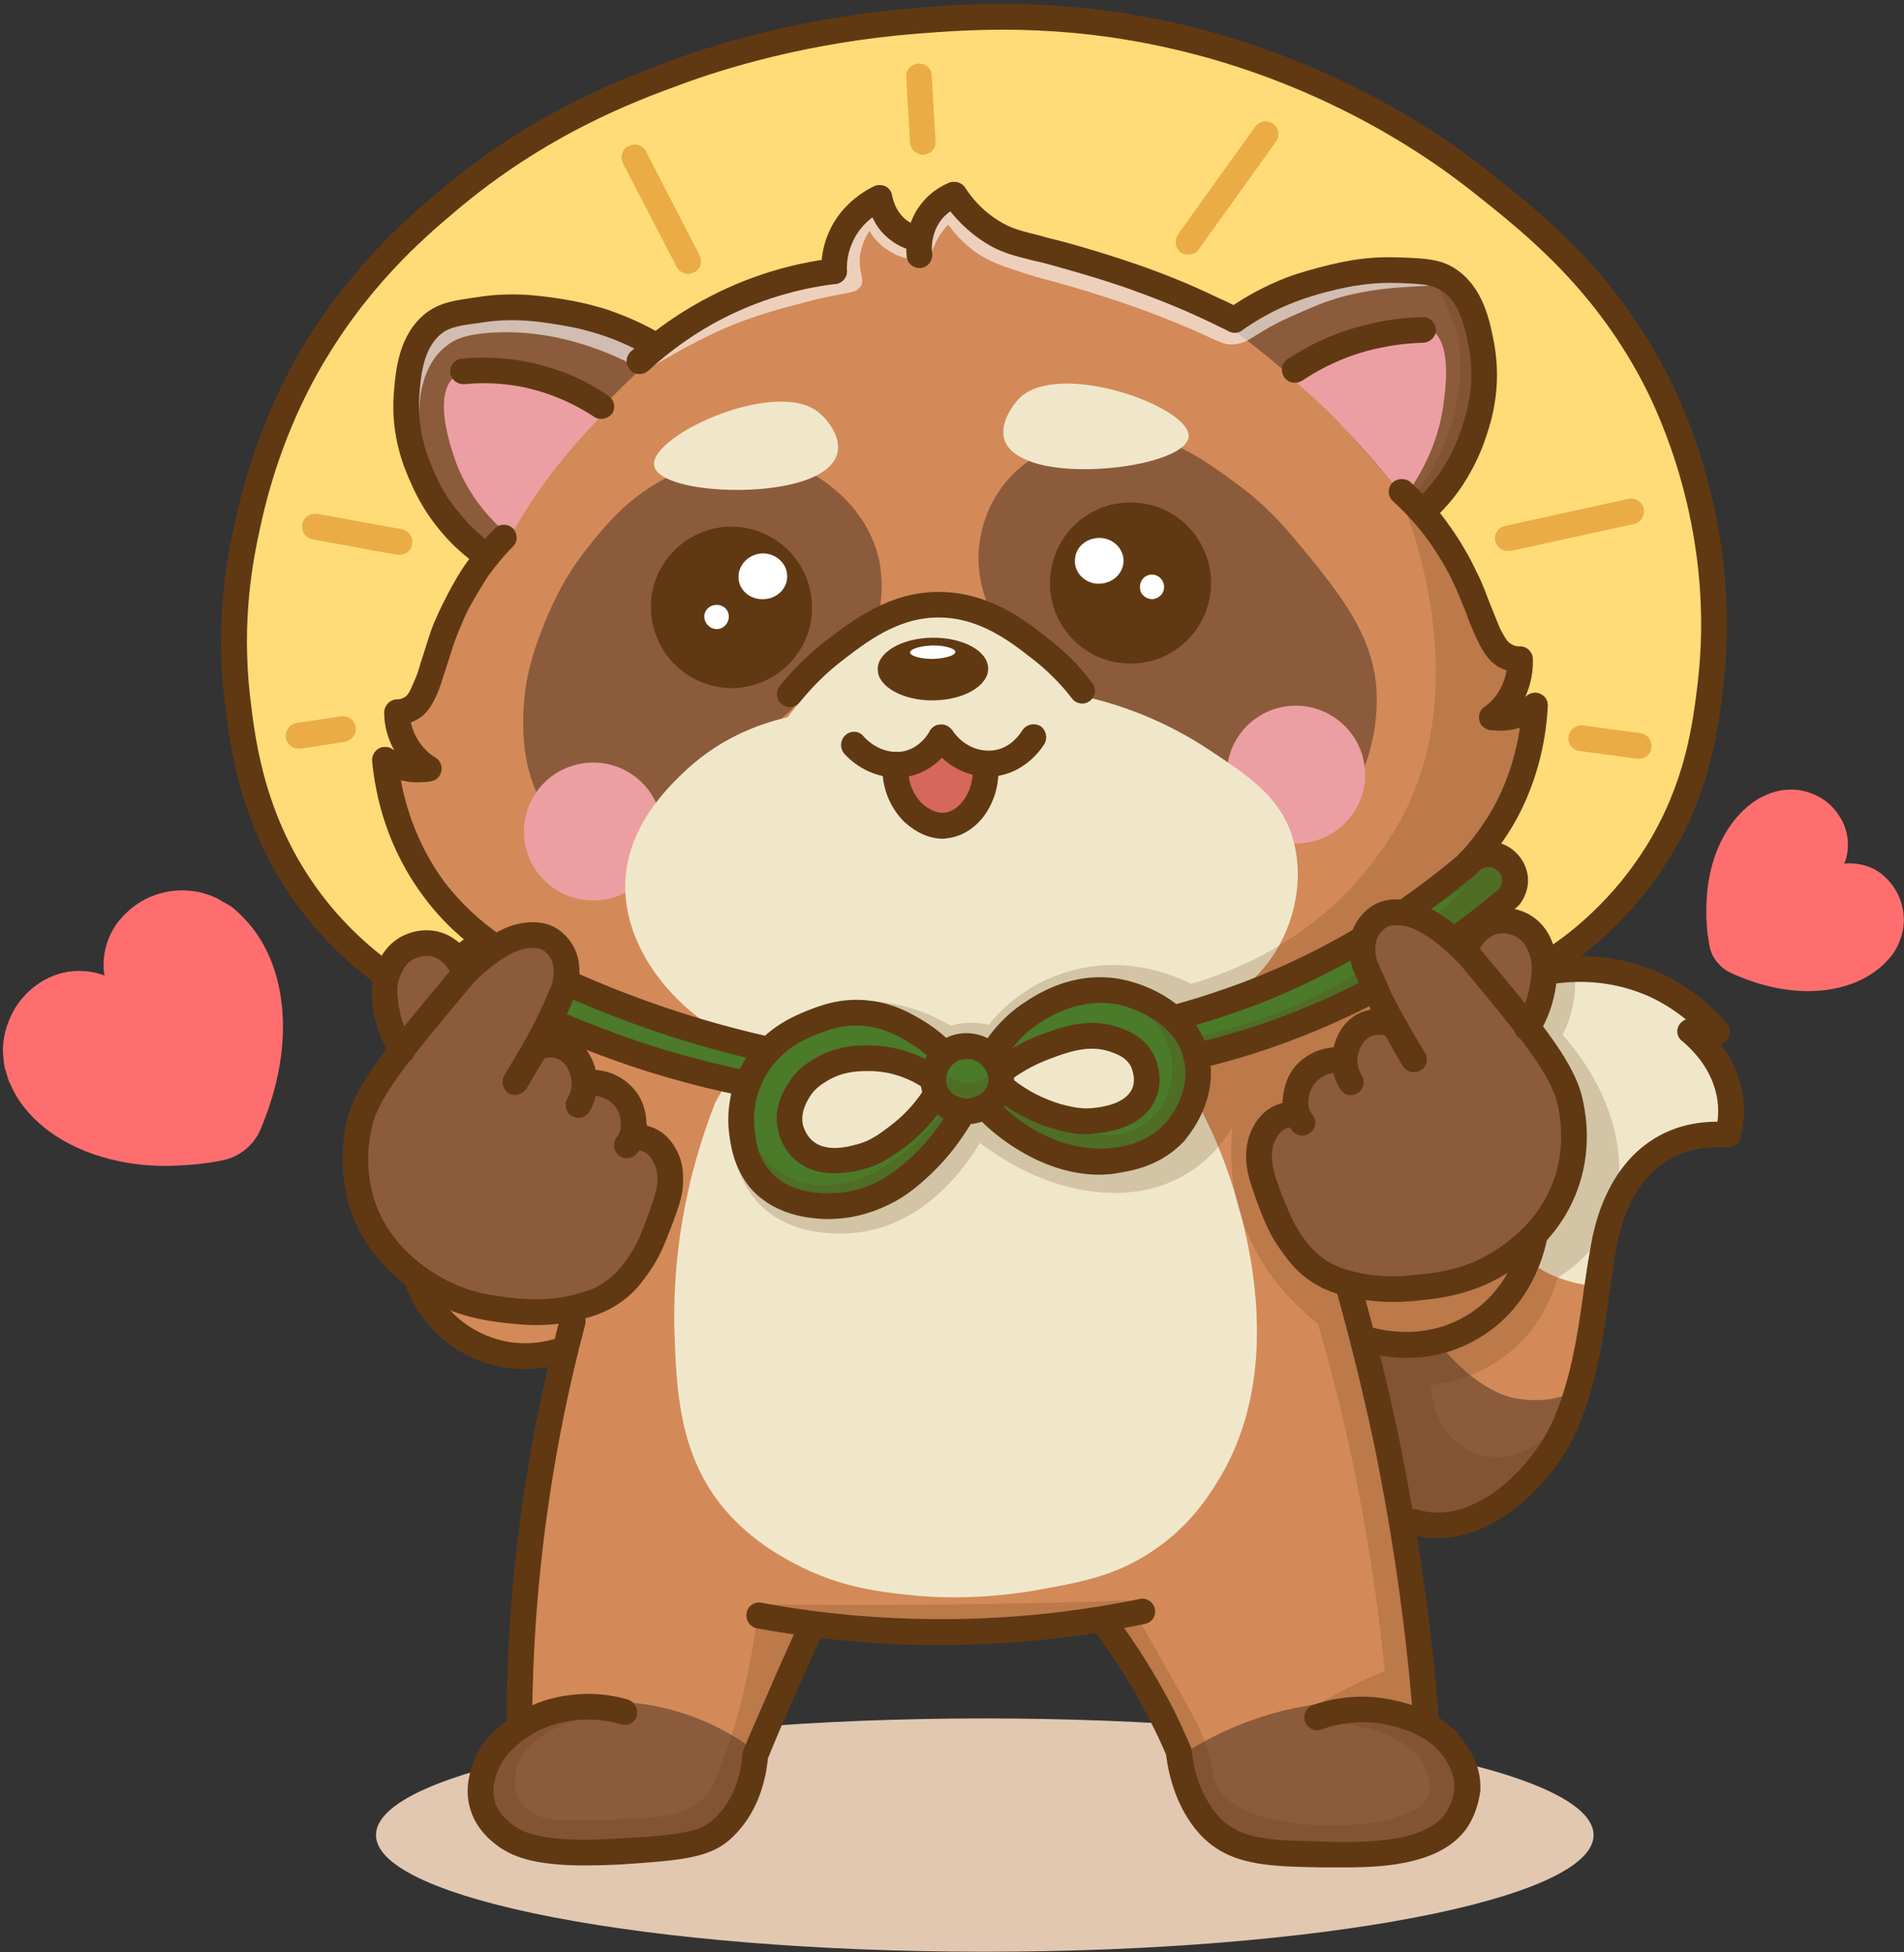 <svg version="1.2" xmlns="http://www.w3.org/2000/svg" viewBox="0 0 395 405" width="395" height="405">
	<rect x="0" y="0" width="395" height="405" fill="#333333" stroke="none"/>
	<title>Tanuki คาแรคเตอร์</title>
	<style>
		.s0 { fill: #d38a58 } 
		.s1 { fill: #8c5b3c } 
		.s2 { fill: #ec9fa2 } 
		.s3 { fill: #ffdc78 } 
		.s4 { fill: #f0e7cb } 
		.s5 { fill: #4b7a29 } 
		.s6 { fill: #603913 } 
		.s7 { fill: #ffffff } 
		.s8 { fill: #ebac45 } 
		.s9 { fill: #d5685b } 
		.s10 { fill: #e2c8b1 } 
		.s11 { fill: #ff6e6f } 
	</style>
	<g id="Layer 1">
		<g id="&lt;Group&gt;">
			<g id="&lt;Group&gt;">
				<g id="&lt;Group&gt;">
					<path id="&lt;Path&gt;" class="s0" d="m318.4 146.4c-1.3 16-7.5 25.8-11 30.5-8.7 11.5-20 16.6-36.6 23.9-11.2 4.9-20.8 7.9-27.3 9.7-1.7-1.1-10.5-6.3-21.8-3.6-10.1 2.4-15.4 9.6-16.7 11.4q-4.5 0.2-9 0.4c-5.3-7.7-14.2-11.9-22.7-10.5-8.7 1.4-13.5 7.9-14.6 9.4-10.9-2.1-24.2-5.8-38.6-12.4-8.1-3.7-15.1-7.6-21.1-11.5-4.2-3.1-13.2-10.8-17.2-23.7-1.4-4.7-1.9-8.9-1.9-12.4q2.9 0.5 5.8 1-0.9-2-1.7-4.4c-0.7-2.3-1.3-4.5-1.6-6.4 1.4-0.3 3.5-1 5.1-2.7 2.7-2.8 2.7-6.8 2.7-8.1 0.2-4.3 1.9-11 8.8-21.4-3.1-3-8.1-8.4-11.4-16.5-1.2-3-8.6-22.7 0.7-31.8 5.8-5.6 15.3-4.4 24.5-3.3 9.8 1.2 17.4 4.6 22 7 5.2-3.6 12.1-7.7 20.7-11.1 6.3-2.4 12.1-4 17.1-5 0.2-1.3 0.7-3.3 1.7-5.5 2-4.4 6.1-9.1 8.2-8.3 1.5 0.5 0.7 3.4 3 5.9 1.6 1.6 3.7 2.2 5.3 2.4 3.3-7.6 5.6-9.2 7.2-9 1.6 0.1 2.3 2.3 4.6 4.9 3 3.4 6.7 5.1 9.5 6 7.3 1.4 15.8 3.5 24.9 6.8 7.2 2.6 13.6 5.4 19.1 8.3 4.3-2.8 11.1-6.5 20.3-8.7 9.4-2.2 17.6-4.2 23.9 0.2 9 6.3 7.9 21.8 5.9 29.6-2.3 9.4-7.9 15.6-10.9 18.6 5.2 5.3 7.5 10.3 8.7 13.8 1.5 4.3 1.7 8 5 11.9 2.1 2.6 4.6 4.1 6.3 4.9q-1.8 5.8-3.7 11.5 3.4-0.9 6.8-1.8z"/>
				</g>
				<g id="&lt;Group&gt;">
					<path id="&lt;Path&gt;" class="s1" d="m284.9 152.6c-0.7 3.3-1.5 7.1-4.3 10.9-0.8 1-2.1 2.7-4.4 4.2-4.6 3.2-9.7 3-12.5 3-4.8-0.2-8.3-1.5-10.8-2.5-2-0.8-5.2-2.3-10.9-6.5-2.6-1.9-4.6-3.7-12.8-10.9-5.4-4.8-9.3-8.3-14.1-13.2-3.8-3.8-6.8-7.2-8.9-9.5-1.1-2-3.4-6.9-3.2-13.3 0.1-1.4 0.4-7 4-12.5 7.7-12 23.4-12.5 24.5-12.5 10.7-0.1 18.2 5.5 25.5 10.9 6.4 4.7 10.1 9.3 14.4 14.5 6.8 8.4 13.1 16.4 14.1 27 0.4 4.8-0.3 9-0.6 10.4z"/>
				</g>
				<g id="&lt;Group&gt;">
					<path id="&lt;Path&gt;" class="s1" d="m181.9 129.1q-9.2 9.4-18.4 18.8c-1.4 1.1-3.4 2.9-5.5 5.4-2.1 2.5-3.2 4.1-5.6 7.7-3.5 5-5.3 7.5-6.4 8.7-1.8 1.8-6.4 6.5-13.4 7.4-4.6 0.6-8.7-0.6-10.1-1-0.6-0.3-1.8-0.7-3.1-1.4-4.7-2.5-6.8-7.2-8-10-3.2-7.3-2.9-13.9-2.8-17.5 0.4-7.9 2.7-13.7 4.3-17.8 1.3-3.1 3.8-9.3 9.1-15.9 4-5 10.4-13.1 21.9-16.6 3.9-1.2 12.8-4 22.4 0.2 1 0.5 13.2 6 16.1 19.2 1.1 5.5 0.2 10.2-0.5 12.8z"/>
				</g>
				<g id="&lt;Group&gt;">
					<path id="&lt;Path&gt;" class="s2" d="m137.4 172.5c0 7.9-6.4 14.3-14.3 14.3-8 0-14.4-6.4-14.4-14.3 0-7.9 6.4-14.3 14.4-14.3 7.9 0 14.3 6.4 14.3 14.3z"/>
				</g>
				<g id="&lt;Group&gt;">
					<path id="&lt;Path&gt;" class="s2" d="m283.2 160.7c0 7.9-6.5 14.3-14.4 14.3-7.9 0-14.3-6.4-14.3-14.3 0-7.9 6.4-14.3 14.3-14.3 7.9 0 14.4 6.4 14.4 14.3z"/>
				</g>
				<g id="&lt;Group&gt;">
					<path id="&lt;Path&gt;" class="s3" d="m345.8 86.5c4.4 11.1 23.2 63.8-8 99.6-16.6 19-39.4 24.2-49.6 25.7q-3.2-2.3-6.4-4.7 15.7-10.5 31.3-21c0.4-0.6 1.4-2.2 1.1-4.3-0.3-2.5-2.4-4.7-5.4-5.4 2.4-3.3 5.3-8.4 7.4-15.1 1.8-5.9 2.2-11.1 2.2-14.9q-2.8 0.8-5.6 1.7 1.5-5.3 2.9-10.5c-1-0.6-2.5-1.6-4.1-3-4.7-4.5-5.6-9.6-7.6-14.7-1.4-3.6-3.9-8.5-8.7-13.8 1.9-1.4 4.6-3.5 7-6.8 4.9-6.7 5.6-13.5 6-16.9 0.5-6.3 1.5-17-5.3-23.2-6.5-5.9-16.2-4.4-23.4-3.2-11.3 1.8-19.4 7.1-23.5 10.4-4.2-2.3-10.7-5.6-19.1-8.3-2.5-0.8-7-2-15.9-4.5-11.3-3.1-16.7-4.5-20.5-9.6-1.3-1.8-2-3.5-2.4-4.6-1.3 0.8-3.6 2.4-5.4 5.2-1.1 1.8-1.7 3.5-2 4.8-0.9 0.1-2.3 0.3-3.7-0.3-2.8-1.1-4.6-4.3-4.6-8-1.5 0.7-4.1 2.3-6.4 5.3-2.5 3.4-3.2 6.8-3.5 8.5-5.3 0.6-12.7 2.1-20.8 5.7-7.5 3.3-13.1 7.2-17 10.4-4.5-2.6-12.5-6.4-23.2-7.2-7.9-0.5-17.3-1.2-22.8 4.6-8.3 8.7-2.7 26 1.9 34.5 2.9 5.3 6.4 9.1 9.1 11.6-8.5 13.1-10.4 20.1-10.4 24.2 0 1 0.2 4.1-1.9 6.4-1.7 1.8-4.2 2.2-6 2.3q2.5 5.6 5.1 11.1-3.9 0-7.8-0.1c0.2 4.4 1.3 14.2 8.1 23.9 4.3 6.1 9.3 9.9 12.6 12.1q-2.5 2.9-5.1 5.8c22.1 12.4 26.7 16.5 26.1 17.7-1.1 2.4-23-2.3-41-16.4-15-11.6-22-25.6-24.6-31.5-10.5-23.6-6.8-45.3-4.4-58.9 1.2-7 3.7-20.6 11.9-36 13.9-25.9 34.9-39.2 47.3-46.8 31.3-19.2 61-22.2 76.3-23.6 17.5-1.5 47.6-3.9 81.5 9.9 14.1 5.7 59.4 24.1 78.3 71.9z"/>
				</g>
				<g id="&lt;Group&gt;">
					<path id="&lt;Path&gt;" class="s1" d="m255.6 68.3c1.9-1.9 5.4-5.2 9.3-7 0.4-0.2 1.6-0.7 3-1.3 2.3-0.8 4.2-1.4 5.5-1.7 4-1.1 9.3-2.5 16.1-2.2 5.3 0.1 8 0.2 10.6 1.8 5.1 3.3 6.3 9.6 7.1 14 1.4 8-0.5 14.4-1.5 17.6-0.8 2.5-1.9 5.8-4.5 9.4-2.8 3.8-5.8 6.1-7.9 7.3-3.9-5.4-8.6-11.2-14.3-17.2-8.1-8.7-16.2-15.4-23.4-20.7z"/>
				</g>
				<g id="&lt;Group&gt;">
					<path id="&lt;Path&gt;" class="s1" d="m135.2 74.5c-1.8-2.2-5.1-5.5-10-7.6-2.7-1.2-4.7-1.5-8.9-2.1-4-0.7-9.4-1.5-16.1-0.6-5.3 0.7-8 1-10.4 2.9-4.8 3.8-5.3 10.2-5.6 14.7-0.7 8.1 1.9 14.3 3.3 17.3 1.7 4.1 3.9 7.1 5.4 8.9 3.2 4 6.5 6.6 9 8.2 4.1-7.4 9.6-16 17-24.9 5.6-6.7 11.2-12.2 16.3-16.8z"/>
				</g>
				<g id="&lt;Group&gt;">
					<path id="&lt;Path&gt;" class="s2" d="m126.1 85c-2.9 2.8-5.9 6.1-9 9.8-4.8 5.8-8.4 11.5-11.3 16.5-3.8-3.2-8.4-8.1-11.1-15.1-0.6-1.8-5.3-13.9-0.4-18.1 1.2-1 3.2-1.7 10-0.6 5.2 0.9 12.9 2.9 21.8 7.5z"/>
				</g>
				<g id="&lt;Group&gt;">
					<path id="&lt;Path&gt;" class="s2" d="m296.8 68.3c4.5 2.8 3.1 12.3 2.6 16-0.6 4.1-2.3 11.2-8.2 19.1-3.3-4.6-7.4-9.4-12.2-14.4-3.9-4.2-7.8-7.8-11.5-10.9 7.4-4 13.7-6.6 18.2-8.2 7.6-2.7 9.6-2.5 11.1-1.6z"/>
				</g>
				<g id="&lt;Group&gt;">
					<path id="&lt;Path&gt;" class="s4" d="m268.1 173.6c3.2 10.4-0.6 22.6-8.3 29.7-2.3 2-4.5 3.3-6.1 4.1q-5.4 1.7-10.8 3.3c-1.8-1.5-7.2-5.7-15.1-5.8-13.5-0.2-21.1 12.1-21.5 12.8q-5.7 0.2-11.4 0.5c-1-1.1-9.4-9.3-21.5-7.8-7.9 0.9-13 5.5-14.7 7.2q-3.7-1.2-7.4-2.3c-14.3-7.9-23-21.6-21.4-34.4 1.3-10.7 9.3-18.2 12.4-21.1 8-7.5 16.8-10 21.1-11 1.5-2 3.7-4.7 6.5-7.7 7.3-7.8 11.2-12.1 17.3-13.9 7.1-2.1 13.4 0.1 16.9 1.3 11 3.8 17 12.3 19 15.6 6.5 1.3 16.6 4.2 27.2 11.1 8.6 5.7 15.1 9.9 17.8 18.4z"/>
				</g>
				<g id="&lt;Group&gt;">
					<path id="&lt;Compound Path&gt;" fill-rule="evenodd" class="s5" d="m313.1 186.1c-6.8 5.9-15.7 12.8-27.1 19-13.8 7.6-26.6 11.9-36.4 14.3 0 1.3 0.3 12-7.8 18.4-7.9 6.2-17.8 3.5-21.2 2.6-7.8-2.1-12.7-7-14.7-9.3q-3.5 0.5-7 1c-6.1 11.9-16.8 19.2-27.3 18.3-1.8-0.2-9.9-0.9-14.9-7.8-5.5-7.8-2.7-16.9-2.3-17.9-6.1-0.5-13.1-1.6-20.7-3.8-17.5-5.1-30.2-13.8-38-20.3q1.6-2.7 3.2-5.3c8.5 3.9 17.6 7.9 27.5 11.6 11.4 4.3 22.2 7.8 32.3 10.7 2.1-2.1 5.8-5.3 11.3-6.8 13.7-3.6 25.1 7.1 26 7.9q4.5-0.2 9-0.4c1.1-1.4 9-12 22.6-12.4 7.7-0.2 13.5 3 15.9 4.6 9-2.5 19.9-6.4 31.6-12.3 13.6-6.9 24.3-14.6 32.3-21.3 2.9-0.5 5.7 1.1 6.7 3.5 1.1 2.9-0.9 5.5-1 5.7zm-123 47.3c2-2.4 4.3-5.1 3.6-7.8-0.9-3.5-6-4.8-8.8-5.5-1.7-0.4-5.8-1.4-10.6 0.2-1.7 0.6-8.1 2.7-10.1 8.7-0.3 0.9-1.7 5.2 0.6 8.5 2.9 4.3 9.4 3.7 11.6 3.5 7.6-0.7 12.1-5.9 13.7-7.6zm48.3-7.8c0.9-3.9-1.6-7.1-2-7.5-3.4-4.4-9.6-4.1-12-4-9.6 0.3-16 7.7-17.5 9.6 1.3 1.6 3.4 3.7 6.3 5.6 2.5 1.5 10.1 6.4 17.7 3.7 1-0.4 6.5-2.4 7.5-7.4z"/>
				</g>
				<g id="&lt;Group&gt;">
					<path id="&lt;Path&gt;" class="s6" d="m304.2 182.2c-0.7 0-1.4-0.3-1.9-0.8-1.1-1-1.1-2.7 0-3.7 3-3.2 5.6-6.7 7.7-10.5 3.4-6.3 5.4-13.6 5.8-20.9 0-1.5 1.3-2.6 2.8-2.6 1.4 0.1 2.6 1.3 2.5 2.8-0.4 8.2-2.6 16.2-6.4 23.3-2.3 4.2-5.2 8.1-8.6 11.6-0.6 0.5-1.2 0.8-1.9 0.8z"/>
				</g>
				<g id="&lt;Group&gt;">
					<path id="&lt;Path&gt;" class="s6" d="m314.6 139.4q-0.1 0-0.3 0-1.9-0.2-3.5-1.1c-1.9-1.2-3-2.8-4.2-5.3-0.8-1.6-1.2-2.6-1.9-4.3l-0.4-1.2c-1.3-3.2-1.9-4.7-2.7-6.4-0.6-1.4-1.4-2.8-2.2-4.2-2-3.4-3.8-5.8-4.8-7-1.7-2.1-3.6-4.1-5.6-5.9-1.1-1-1.2-2.7-0.2-3.8 1-1 2.7-1.1 3.8-0.2 2.2 2 4.3 4.2 6.2 6.5 1 1.3 3.1 4 5.2 7.7 0.9 1.5 1.7 3.1 2.4 4.6 1 1.9 1.6 3.6 2.8 6.7l0.5 1.2c0.7 1.7 1 2.6 1.6 3.9 1.1 2.1 1.6 2.7 2.2 3q0.6 0.4 1.4 0.5c1.4 0.1 2.5 1.4 2.3 2.9-0.1 1.4-1.2 2.4-2.6 2.4z"/>
				</g>
				<g id="&lt;Group&gt;">
					<path id="&lt;Path&gt;" class="s6" d="m248.1 221.7c-1.2 0-2.3-0.8-2.6-2-0.3-1.5 0.6-2.9 2-3.2 7.6-1.8 15-4.1 22.1-7 15-6 29-14.5 41.5-25.2 0.3-0.4 0.6-1.2 0.5-2.1-0.2-1.1-1.1-1.9-1.9-2.2-1.2-0.4-2.6 0.1-3.4 1.2q-0.2 0.2-0.4 0.4c-13.6 11.3-28.6 20.3-44.6 26.6-5 1.9-10.3 3.7-15.5 5.1-1.4 0.4-2.9-0.4-3.3-1.8-0.4-1.5 0.5-2.9 1.9-3.3 5-1.4 10.1-3.1 15-5 15.4-6 29.8-14.6 42.9-25.6 2.2-2.7 5.9-3.7 9.2-2.6 2.8 1 4.9 3.5 5.4 6.4 0.5 3.1-1 5.4-1.7 6.3q-0.2 0.2-0.4 0.4c-13 11.2-27.5 20-43.2 26.3-7.4 3-15.1 5.5-22.9 7.3q-0.3 0-0.6 0z"/>
				</g>
				<g id="&lt;Group&gt;">
					<path id="&lt;Path&gt;" class="s6" d="m154.4 227.4q-0.3 0-0.6-0.1c-10.4-2.1-20.7-5.1-30.6-8.9-9.4-3.5-18.6-7.9-27.3-12.8q-0.1-0.1-0.2-0.2c-0.6-0.4-2.6-2-2.7-4.7-0.1-2.5 1.3-4 1.8-4.6 2.9-3.2 7.5-2.5 8.4-2.3q0.4 0.1 0.7 0.3c4.6 2.5 9.4 4.9 14.1 7 13.2 6 27.1 10.7 41.3 13.9 1.4 0.3 2.4 1.7 2 3.2-0.3 1.4-1.7 2.3-3.2 2-14.6-3.3-28.8-8.1-42.3-14.2-4.7-2.2-9.4-4.5-14-7-0.8-0.1-2.3-0.1-3.1 0.7-0.1 0.2-0.4 0.5-0.4 0.7 0 0.2 0.2 0.5 0.4 0.6 8.4 4.8 17.3 9 26.4 12.4 9.6 3.7 19.7 6.6 29.8 8.7 1.4 0.3 2.4 1.7 2.1 3.1-0.3 1.3-1.4 2.2-2.6 2.2z"/>
				</g>
				<g id="&lt;Group&gt;">
					<path id="&lt;Path&gt;" class="s6" d="m228.1 243.7c-11.8 0-21.2-7.9-24-10.6-1.1-1-1.2-2.7-0.2-3.8 1.1-1.1 2.7-1.1 3.8-0.1 10.9 10.3 21.2 9.3 24.2 8.8 1.9-0.3 6.3-1.2 9.8-4.9 0.2-0.2 5.6-6.1 3.9-13.4-1.9-7.7-10.3-10.4-12.8-11.1-3.8-1-9.9-1.1-17.1 3.6-2.5 1.6-4.6 3.7-6.3 6.1-0.9 1.2-2.6 1.5-3.8 0.7-1.2-0.9-1.4-2.6-0.6-3.8 2.2-3 4.8-5.5 7.8-7.4 8.8-5.9 16.5-5.6 21.3-4.3 3.3 0.8 14 4.4 16.6 14.9 2.4 9.9-4.4 17.5-5.1 18.4-4.7 5-10.6 6-12.8 6.4q-2.4 0.5-4.7 0.5z"/>
				</g>
				<g id="&lt;Group&gt;">
					<path id="&lt;Compound Path&gt;" fill-rule="evenodd" class="s6" d="m200.7 233.2c-1.6 0-5.7-0.4-8.1-3.9-2.7-3.9-2-9.4 1.6-12.6 2.4-2.1 5.8-2.9 8.9-2 4.9 1.3 8.1 6.5 7.1 11.2-1 4.6-5.3 7-8.9 7.3q-0.1 0-0.6 0zm-0.1-13.5c-1.1 0-2.1 0.3-2.8 1-1.6 1.4-2 3.9-0.8 5.5 1.2 1.8 3.9 1.7 3.9 1.7 1.7-0.2 3.7-1.3 4.1-3.2 0.5-2.1-1.4-4.4-3.3-4.9q-0.6-0.1-1.1-0.1zm-4.6-1z"/>
				</g>
				<g id="&lt;Group&gt;">
					<path id="&lt;Compound Path&gt;" fill-rule="evenodd" class="s6" d="m225.3 235.3c-2.7 0-4.9-0.6-6.6-1.1-4.6-1.3-8.9-3.6-12.8-6.8-1.2-1-1.3-2.7-0.4-3.8q0.2-0.2 0.4-0.4c-0.7-1.1-0.4-2.7 0.7-3.5 2.9-2.1 6-3.8 9.2-5 4.1-1.5 9.8-3.7 15.9-1.7 1.8 0.6 5.5 1.8 7.6 5.7 0.2 0.4 2.4 4.7 0.5 9.2-1.2 2.9-4.5 6.6-13 7.3q-0.8 0.1-1.5 0.1zm-15.3-11.5c3.1 2.5 6.5 4.2 10.2 5.3 1.7 0.4 3.7 1 6.2 0.8 5.8-0.5 7.8-2.5 8.5-4.1 0.9-2.2-0.3-4.6-0.3-4.6-1.1-2-3.1-2.6-4.5-3.1-4.4-1.4-8.7 0.2-12.4 1.6-2.7 1-5.3 2.4-7.7 4.1z"/>
				</g>
				<g id="&lt;Group&gt;">
					<path id="&lt;Path&gt;" class="s6" d="m171.7 252.9q-1.5 0-3.1-0.2c-5.4-0.6-9.8-2.7-12.9-6.2-3.5-4.2-4.1-8.9-4.4-11.1-0.4-2.7-0.7-9.7 3.8-16.4 4-5.9 9.6-8.2 12.3-9.3 2.3-0.9 7-2.9 13.1-2.1 5.2 0.6 8.9 2.9 11.1 4.2 2.3 1.4 4.4 3.1 6.3 5.1 1 1 1 2.7-0.1 3.7-1 1.1-2.7 1-3.7 0q-2.4-2.4-5.3-4.2c-2-1.2-4.9-3-9-3.5-4.7-0.6-8.4 0.9-10.4 1.7-2.5 1-6.7 2.8-9.8 7.4-3.6 5.2-3.3 10.6-3 12.7 0.2 2 0.6 5.4 3.2 8.3 5.1 5.9 14.5 4.5 16.3 4.2 0.7-0.1 3.3-0.7 6.3-2.2 1.8-1 4-2.5 6.1-4.4 3.1-2.8 5.9-6.2 8.2-9.9 0.7-1.3 2.4-1.7 3.6-0.9 1.3 0.8 1.7 2.4 0.9 3.7-2.6 4.2-5.6 7.9-9.2 11.1-2.4 2.2-4.9 4-7.2 5.1-3.5 1.8-6.6 2.5-7.8 2.7-0.9 0.2-2.8 0.5-5.3 0.5z"/>
				</g>
				<g id="&lt;Group&gt;">
					<path id="&lt;Compound Path&gt;" fill-rule="evenodd" class="s6" d="m173.1 243.4c-4.7 0-7-1.9-7.9-2.6-2.5-2.1-3.4-4.6-3.7-6-0.7-2.4-0.7-6.2 2.4-10.6 1.7-2.6 3.8-3.8 4.8-4.4 5-3.1 10-3 12.2-2.9 5.8 0.1 10.4 2.3 13.2 4 1.3 0.8 1.6 2.5 0.9 3.7q-0.2 0.3-0.5 0.6 0.3 0.1 0.7 0.3c1.2 0.8 1.5 2.5 0.7 3.7-2.2 3.4-5 6.4-8.2 8.8-2.2 1.6-4.9 3.7-9.1 4.7-2.1 0.5-3.9 0.7-5.5 0.7zm6.6-21.2c-2 0-5.2 0.2-8.2 2.1-0.8 0.5-2.2 1.3-3.3 2.9q-2.3 3.4-1.6 6.3c0.2 0.6 0.7 2.1 2 3.2 2.7 2.3 7 1.3 8.8 0.8 3.1-0.7 5.1-2.3 7.1-3.8 2.7-2 5.1-4.5 7-7.4q0.2-0.3 0.4-0.6-0.3-0.1-0.6-0.2c-2.3-1.5-6-3.2-10.6-3.3q-0.4 0-1 0z"/>
				</g>
				<g id="&lt;Group&gt;">
					<path id="&lt;Path&gt;" class="s6" d="m115.2 221.1q-0.3 0-0.7-0.1c-5.8-1.5-11.6-3.5-17.1-6-7.1-3.2-21.9-9.8-33.7-24.6-13.8-17.2-15.9-35.3-17.1-45.1-2-17.1 0.7-30.3 2.1-36.6 2.5-11.9 6.8-23.6 12.5-33.9 10.5-18.6 23.5-29.7 29.8-35 19.6-16.7 38.6-23.6 48.8-27.4 8.6-3.2 26.7-8.8 49.9-10.7 10.5-0.9 30.2-2.4 55 3.3 23.3 5.4 46.3 16.4 64.5 30.9 11.1 8.8 26.3 20.9 37.3 43 4.5 9 14.5 33.2 11 63.5-1.1 8.7-2.6 21.9-11.4 36-7.5 11.9-16.8 19.2-21.6 22.5-7.3 4.9-14 7.4-17.2 8.6-6 2.3-12.3 4-18.7 5-1.4 0.2-2.8-0.8-3-2.2-0.2-1.5 0.8-2.9 2.2-3.1 6-0.9 11.9-2.5 17.6-4.6 3-1.2 9.3-3.6 16.1-8.2 4.5-3 13.1-9.7 20-20.8 8.2-13.2 9.7-25.6 10.7-33.9 3.4-28.8-6.2-51.8-10.4-60.4-10.5-21.1-25.2-32.7-35.9-41.2-17.7-14.1-39.8-24.7-62.4-29.9-24-5.6-43.1-4-53.4-3.2-22.6 1.8-40.1 7.3-48.5 10.4-9.9 3.6-28.2 10.4-47.2 26.5-6.5 5.5-18.5 15.7-28.5 33.5-5.5 9.8-9.6 21-12 32.4-1.3 6-3.9 18.6-2 34.9 1.1 9.2 3.1 26.3 15.9 42.3 11 13.8 25.1 20.2 31.8 23.2 5.2 2.3 10.7 4.2 16.2 5.6 1.4 0.4 2.3 1.8 2 3.2-0.3 1.2-1.4 2.1-2.6 2.1z"/>
				</g>
				<g id="&lt;Group&gt;">
					<path id="&lt;Path&gt;" class="s6" d="m309.5 151.5c-0.8 0-1.6-0.4-2.2-1.1-0.8-1.2-0.6-2.9 0.6-3.7 1.2-0.8 2.7-2.3 3.7-4.5 1-2.1 1.1-4.1 1-5.3 0-1.5 1.1-2.8 2.6-2.8 1.4-0.1 2.7 1 2.8 2.5 0.1 2.7-0.4 5.3-1.5 7.8-1.5 3.3-3.8 5.4-5.5 6.6-0.4 0.3-1 0.5-1.5 0.5z"/>
				</g>
				<g id="&lt;Group&gt;">
					<path id="&lt;Path&gt;" class="s6" d="m311.1 151.6q-0.7 0-1.3-0.1c-1.5-0.1-2.6-1.4-2.4-2.9 0.1-1.4 1.4-2.5 2.9-2.4q1.4 0.1 2.9-0.2 2-0.5 3.6-1.7c1.2-0.9 2.9-0.7 3.8 0.5 0.8 1.2 0.6 2.8-0.6 3.7q-2.5 2-5.6 2.7-1.7 0.4-3.3 0.4z"/>
				</g>
				<g id="&lt;Group&gt;">
					<path id="&lt;Path&gt;" class="s6" d="m268.6 79.4c-0.9 0-1.7-0.4-2.2-1.2-0.8-1.2-0.5-2.9 0.7-3.7 4.7-3.1 9.8-5.4 15.1-6.8 4.2-1.2 8.6-1.8 13-1.9 1.4-0.1 2.6 1.1 2.7 2.6 0 1.4-1.1 2.6-2.6 2.7-4 0.1-7.9 0.7-11.7 1.7-4.8 1.3-9.3 3.4-13.5 6.2q-0.7 0.4-1.5 0.4z"/>
				</g>
				<g id="&lt;Group&gt;">
					<path id="&lt;Path&gt;" class="s6" d="m124.7 86.9c-0.5 0-1-0.1-1.4-0.4-4.7-3.1-9.8-5.2-15.3-6.3-3.8-0.7-7.7-0.9-11.6-0.5-1.5 0.1-2.8-0.9-3-2.4-0.1-1.5 1-2.8 2.4-2.9 4.5-0.4 8.9-0.2 13.2 0.6 6.2 1.2 12 3.5 17.2 7.1 1.2 0.8 1.6 2.4 0.8 3.7-0.6 0.7-1.4 1.1-2.3 1.1z"/>
				</g>
				<g id="&lt;Group&gt;" style="opacity: .6">
					<path id="&lt;Path&gt;" class="s7" d="m178.4 59.6c-1.1 1.3-2.5 1-8.6 2.4-0.5 0.1-1.6 0.4-3.9 1 0 0-5.7 1.4-11 3.3-8.6 3-18.5 9.1-20.5 10.3q-1.7-0.5-3.5-1.1c-12.8-6.5-23.2-6.8-28.6-6.5-5.8 0.3-8.1 1.5-9.6 2.7-8.4 6.3-5.3 21.6-5 23-5.1-10.5-5.1-21.5 0.6-27.4 5.1-5.3 13.4-4.7 21.2-4.2 11.6 0.8 20.4 5.1 25.3 7.9 4.3-3 9.9-6.4 16.6-9.3 8-3.6 15.3-5.6 21.2-6.8 0.4-2.1 1.3-5.3 3.5-8.5 1.2-1.6 3.5-5.3 5.4-4.8 1.2 0.2 1.3 1.7 2.6 3.6 1.8 2.4 4.5 3.6 6.7 4.2 4.7-9.1 6.7-11 7.5-10.8 0.7 0.3 0.1 2.3 1.3 4.7 1.4 2.8 4.3 4 6.1 4.7 8.7 3.4 25.1 7.5 28.6 8.5 5.3 1.4 12.6 4.2 20.8 10.2 3.6-3.4 10.1-8.7 19.5-10.6 12.1-2.6 23.1 1.5 23 2.7 0 1.2-11.7-0.4-23.8 4.3-5.6 2.3-8.6 3.8-8.6 3.8-5.6 2.9-6.1 4.1-8.8 4.5-2.7 0.4-3.6-0.8-11.6-4.1-4.6-1.9-8.1-3.2-12.5-4.7-2.3-0.7-5.6-1.9-9.9-3.1-5.7-1.7-5.8-1.5-9.5-2.7-5-1.6-8.1-2.6-11.3-5.1-2.3-1.8-3.9-3.7-4.9-5.1q-0.8 0.8-1.6 2c-1.3 2-2 4-2.2 5.4-1.3 0.1-5.1 0.3-8.7-2.1-2-1.3-3.2-2.9-3.8-4-0.7 1-1.5 2.6-1.9 4.6-0.7 3.8 1.2 5.6-0.1 7.1z"/>
				</g>
				<g id="&lt;Group&gt;">
					<path id="&lt;Path&gt;" class="s6" d="m256.1 69q-0.6 0-1.2-0.3-2.5-1.2-5-2.4c-5.3-2.5-10.7-4.6-16-6.5-7.5-2.6-15.1-4.6-17.2-5.2q-1.2-0.3-2.2-0.5c-4.3-1.1-6.9-1.7-10.2-3.8-3.3-2.1-6.2-4.9-8.6-8.4-0.8-1.2-0.5-2.9 0.8-3.7 1.2-0.8 2.8-0.5 3.7 0.7 1.9 2.9 4.2 5.2 7 6.9 2.5 1.6 4.6 2.1 8.6 3.1q1 0.3 2.2 0.6c2.2 0.5 9.9 2.6 17.7 5.3 5.5 1.9 11 4.1 16.4 6.7q2.7 1.2 5.2 2.5c1.3 0.6 1.9 2.2 1.2 3.6-0.5 0.9-1.4 1.4-2.4 1.4z"/>
				</g>
				<g id="&lt;Group&gt;">
					<path id="&lt;Path&gt;" class="s6" d="m132.7 77.6c-0.8 0-1.5-0.3-2-0.9-1-1.1-0.9-2.7 0.1-3.7 5.1-4.7 10.8-8.6 16.9-11.7 7.8-4 16.3-6.6 25-7.7 1.5-0.2 2.8 0.9 3 2.3 0.2 1.5-0.9 2.8-2.3 3-8.2 1-16 3.4-23.3 7.1-5.7 2.9-10.9 6.6-15.6 10.9-0.6 0.5-1.2 0.7-1.8 0.7z"/>
				</g>
				<g id="&lt;Group&gt;">
					<path id="&lt;Path&gt;" class="s6" d="m295.3 108.7c-0.7 0-1.4-0.3-1.9-0.8-1-1.1-1-2.8 0.1-3.8 2.1-2 4-4.2 5.6-6.6 1.8-2.7 3.2-5.7 4.2-8.9 0.9-2.6 2.8-8.7 1.5-16.2-0.8-4.1-1.8-9.6-5.9-12.2-1.9-1.2-4.1-1.3-8.7-1.5h-0.6c-6.5-0.2-11.8 1.2-15.3 2.1-1.7 0.5-4.6 1.3-8.2 2.9-2.9 1.3-5.8 3-8.4 4.8-1.2 0.9-2.9 0.6-3.7-0.6-0.9-1.2-0.6-2.9 0.6-3.7 2.9-2.1 6.1-3.9 9.4-5.4 3.9-1.8 7.1-2.6 8.9-3.1 3.8-1 9.6-2.6 16.9-2.3h0.6c5.1 0.2 8.2 0.3 11.3 2.2 6.1 3.9 7.4 11.1 8.3 15.8 1.6 8.9-0.6 15.9-1.6 18.9-1.1 3.5-2.8 7-4.8 10.1-1.8 2.8-4 5.3-6.5 7.6-0.5 0.5-1.1 0.7-1.8 0.7z"/>
				</g>
				<g id="&lt;Group&gt;">
					<g id="&lt;Group&gt;">
						<path id="&lt;Path&gt;" class="s6" d="m102.6 199.1c-0.5 0-1-0.2-1.4-0.5-5.1-3.4-9.5-7.5-13.1-12.3-7.8-10.3-10.2-21.1-10.9-28.4-0.1-1.5 1-2.8 2.4-2.9 1.5-0.2 2.8 0.9 2.9 2.4 0.7 6.6 2.9 16.4 9.8 25.7 3.3 4.3 7.3 8 11.8 11.1 1.3 0.8 1.6 2.5 0.8 3.7-0.6 0.8-1.4 1.2-2.3 1.2z"/>
					</g>
					<g id="&lt;Group&gt;">
						<path id="&lt;Path&gt;" class="s6" d="m83.1 150.4c-1.3 0-2.4-0.9-2.7-2.2-0.2-1.5 0.8-2.9 2.2-3.1q0.8-0.1 1.4-0.5c0.6-0.4 1-1 1.9-3.2 0.6-1.3 0.9-2.2 1.4-4l0.4-1.2c1-3.1 1.5-4.9 2.3-6.9 0.7-1.5 1.4-3.2 2.2-4.7 1.9-3.8 3.7-6.7 4.7-8 1.7-2.5 3.6-4.8 5.7-6.9 1-1.1 2.7-1.1 3.8-0.1 1 1.1 1.1 2.8 0 3.8-1.9 1.9-3.6 4-5.2 6.2-0.8 1.3-2.5 3.9-4.3 7.3-0.7 1.5-1.3 3-1.9 4.4-0.7 1.7-1.2 3.3-2.2 6.5l-0.4 1.2c-0.6 1.8-0.9 2.9-1.5 4.5-1.1 2.5-2.1 4.3-3.9 5.5q-1.6 1-3.5 1.4-0.2 0-0.4 0z"/>
					</g>
					<g id="&lt;Group&gt;">
						<path id="&lt;Path&gt;" class="s6" d="m89 162.1q-0.8 0-1.4-0.4c-1.8-1-4.2-3-5.9-6.2-1.3-2.4-2-5-2-7.7 0-1.4 1.2-2.7 2.6-2.7 1.5 0 2.7 1.2 2.7 2.7 0 1.2 0.3 3.2 1.4 5.2 1.2 2.2 2.8 3.5 4 4.2 1.2 0.8 1.6 2.4 0.8 3.7-0.5 0.8-1.3 1.2-2.2 1.2z"/>
					</g>
					<g id="&lt;Group&gt;">
						<path id="&lt;Path&gt;" class="s6" d="m86.6 162.3q-1.2 0-2.3-0.2-3.2-0.5-5.9-2.2c-1.2-0.8-1.5-2.5-0.7-3.7 0.8-1.3 2.4-1.6 3.7-0.8q1.7 1.2 3.7 1.5 1.5 0.2 2.9 0c1.5-0.2 2.8 0.8 3.1 2.2 0.2 1.5-0.8 2.8-2.3 3.1q-1.1 0.1-2.2 0.1z"/>
					</g>
				</g>
				<g id="&lt;Group&gt;">
					<path id="&lt;Path&gt;" class="s6" d="m99.8 117.2c-0.5 0-1.1-0.2-1.6-0.6-2.7-2-5.1-4.3-7.2-6.9-2.3-2.8-4.3-6.1-5.8-9.6-1.3-2.9-4.2-9.6-3.5-18.5 0.4-4.9 1-12.1 6.6-16.6 3-2.3 6-2.7 11.1-3.4l0.6-0.1c7.2-1 13.1 0 17 0.6 1.9 0.3 5.1 0.9 9.2 2.2 3.4 1.2 6.7 2.6 9.9 4.4 1.3 0.7 1.7 2.4 1 3.6-0.7 1.3-2.4 1.8-3.6 1-2.9-1.6-5.9-2.9-9-3.9-3.7-1.2-6.6-1.7-8.4-2-3.8-0.6-8.9-1.5-15.4-0.6l-0.6 0.1c-4.6 0.6-6.7 0.9-8.5 2.3-3.8 3-4.3 8.7-4.6 12.8-0.6 7.6 2 13.5 3.1 16 1.3 3 3 5.9 5.1 8.3 1.8 2.3 3.9 4.3 6.2 6.1 1.2 0.8 1.4 2.5 0.5 3.7-0.5 0.7-1.3 1.1-2.1 1.1z"/>
				</g>
				<g id="&lt;Group&gt;">
					<path id="&lt;Path&gt;" class="s6" d="m190.7 55.6c-1.3 0-2.5-1-2.6-2.4-0.2-2-0.3-7.2 3.5-11.5q2.2-2.5 5.3-3.8c1.4-0.5 3 0.1 3.5 1.5 0.6 1.3-0.1 2.9-1.4 3.4q-2 0.9-3.4 2.4c-2.4 2.8-2.4 6.2-2.2 7.5 0.1 1.5-1 2.8-2.4 2.9q-0.2 0-0.3 0z"/>
				</g>
				<g id="&lt;Group&gt;">
					<path id="&lt;Path&gt;" class="s6" d="m173.1 58.9c-1.5 0-2.6-1.1-2.7-2.5-0.1-2.8 0.4-5.6 1.5-8.1 2.4-5.6 7-8.5 9.5-9.7 0.7-0.3 1.6-0.3 2.4 0.1 0.7 0.4 1.2 1.1 1.3 2 0.2 0.9 0.7 2.8 2.3 4.4q1.1 1.1 2.7 1.6c1.4 0.5 2.1 2 1.6 3.4-0.4 1.4-2 2.1-3.4 1.6q-2.6-0.9-4.6-2.8c-1.3-1.2-2.1-2.5-2.7-3.8-1.5 1.1-3.2 2.9-4.2 5.3q-1.2 2.7-1.1 5.7c0.1 1.5-1.1 2.8-2.5 2.8q-0.1 0-0.1 0z"/>
				</g>
				<g id="&lt;Group&gt;">
					<g id="&lt;Group&gt;">
						<path id="&lt;Path&gt;" class="s8" d="m142.8 56.8c-1 0-1.9-0.5-2.4-1.4l-11.2-21.6c-0.6-1.3-0.1-2.9 1.2-3.5 1.3-0.7 2.9-0.2 3.6 1.1l11.1 21.5c0.7 1.4 0.2 3-1.1 3.6q-0.6 0.3-1.2 0.3z"/>
					</g>
					<g id="&lt;Group&gt;">
						<path id="&lt;Path&gt;" class="s8" d="m246.6 52.8c-0.6 0-1.1-0.1-1.6-0.4-1.2-0.9-1.4-2.6-0.6-3.8l16-22.3c0.8-1.2 2.5-1.5 3.7-0.6 1.2 0.8 1.5 2.5 0.6 3.7l-16 22.3c-0.5 0.8-1.3 1.1-2.1 1.1z"/>
					</g>
					<g id="&lt;Group&gt;">
						<path id="&lt;Path&gt;" class="s8" d="m191.5 32.1c-1.4 0-2.6-1.1-2.7-2.5l-0.8-13.6c-0.1-1.5 1.1-2.7 2.5-2.8 1.5-0.1 2.8 1 2.8 2.5l0.8 13.6c0.1 1.4-1 2.7-2.5 2.8q0 0-0.1 0z"/>
					</g>
					<g id="&lt;Group&gt;">
						<path id="&lt;Path&gt;" class="s8" d="m312.8 114.3c-1.2 0-2.3-0.8-2.6-2.1-0.3-1.4 0.6-2.8 2.1-3.1l25.5-5.6c1.5-0.3 2.9 0.6 3.2 2 0.3 1.4-0.6 2.9-2 3.2l-25.6 5.6q-0.3 0-0.6 0z"/>
					</g>
					<g id="&lt;Group&gt;">
						<path id="&lt;Path&gt;" class="s8" d="m340 157.4q-0.2 0-0.4 0l-11.9-1.6c-1.5-0.2-2.5-1.5-2.3-3 0.2-1.4 1.5-2.5 3-2.3l11.9 1.6c1.5 0.2 2.5 1.6 2.3 3-0.1 1.4-1.3 2.3-2.6 2.3z"/>
					</g>
					<g id="&lt;Group&gt;">
						<path id="&lt;Path&gt;" class="s8" d="m82.9 115.1q-0.2 0-0.5 0l-17.5-3.2c-1.5-0.3-2.5-1.7-2.2-3.1 0.3-1.5 1.7-2.4 3.1-2.2l17.6 3.2c1.4 0.3 2.4 1.7 2.1 3.1-0.2 1.3-1.3 2.2-2.6 2.2z"/>
					</g>
				</g>
				<g id="&lt;Group&gt;">
					<path id="&lt;Path&gt;" class="s6" d="m163.9 146.7c-0.6 0-1.2-0.2-1.7-0.6-1.2-0.9-1.3-2.6-0.4-3.8 2.7-3.4 5.9-6.5 9.3-9.2 5.6-4.3 13.3-10.3 23.6-10.3q0 0 0 0c10.4 0 17.9 5.8 22.8 9.7 3.4 2.6 6.5 5.7 9.1 9.2 0.9 1.2 0.7 2.8-0.5 3.7-1.1 0.9-2.8 0.7-3.7-0.5-2.4-3.1-5.1-5.8-8.2-8.2-4.6-3.6-11-8.6-19.5-8.6q0 0 0 0c-8.5 0-15 5.1-20.3 9.2-3.1 2.4-6 5.3-8.5 8.4-0.5 0.6-1.3 1-2 1z"/>
				</g>
				<g id="&lt;Group&gt;">
					<path id="&lt;Path&gt;" class="s6" d="m205 138.6c0.1 3.6-4.9 6.6-11.3 6.7-6.3 0.1-11.5-2.8-11.6-6.3-0.2-3.6 4.9-6.6 11.2-6.7 6.4-0.1 11.6 2.7 11.7 6.3z"/>
				</g>
				<g id="&lt;Group&gt;">
					<path id="&lt;Path&gt;" class="s6" d="m251.2 122.3c-0.8 9.2-8.8 16.1-18 15.3-9.2-0.7-16.1-8.8-15.3-18 0.7-9.2 8.8-16.1 18-15.3 9.2 0.7 16 8.8 15.3 18z"/>
				</g>
				<g id="&lt;Group&gt;">
					<path id="&lt;Path&gt;" class="s7" d="m198.2 135.2c0 0.8-2.1 1.4-4.7 1.5-2.5 0-4.6-0.6-4.7-1.3 0-0.8 2.1-1.4 4.7-1.5 2.5 0 4.6 0.6 4.7 1.3z"/>
				</g>
				<g id="&lt;Group&gt;">
					<path id="&lt;Path&gt;" class="s7" d="m233.1 116.4c-0.1 2.7-2.4 4.7-5.2 4.7-2.7 0-5-2.2-4.9-4.8 0-2.7 2.3-4.7 5.1-4.7 2.8 0 5 2.2 5 4.8z"/>
				</g>
				<g id="&lt;Group&gt;">
					<path id="&lt;Path&gt;" class="s7" d="m241.5 121.8c0 1.4-1.2 2.5-2.6 2.5-1.4-0.1-2.5-1.2-2.4-2.6 0-1.4 1.1-2.5 2.5-2.5 1.4 0 2.5 1.2 2.5 2.6z"/>
				</g>
				<g id="&lt;Group&gt;">
					<path id="&lt;Path&gt;" class="s6" d="m135.1 127.3c0.7 9.2 8.8 16.1 18 15.4 9.2-0.8 16.1-8.8 15.3-18-0.7-9.2-8.8-16.1-18-15.4-9.2 0.8-16.1 8.8-15.3 18z"/>
				</g>
				<g id="&lt;Group&gt;">
					<path id="&lt;Path&gt;" class="s7" d="m153.2 119.7c0 2.6 2.3 4.7 5.1 4.6 2.8 0 5.1-2.2 5-4.8 0-2.6-2.3-4.7-5.1-4.7-2.8 0.1-5 2.3-5 4.9z"/>
				</g>
				<g id="&lt;Group&gt;">
					<path id="&lt;Path&gt;" class="s7" d="m146.1 128c0.1 1.4 1.2 2.5 2.6 2.5 1.4 0 2.5-1.2 2.5-2.6 0-1.4-1.2-2.5-2.6-2.4-1.4 0-2.5 1.1-2.5 2.5z"/>
				</g>
				<g id="&lt;Group&gt;">
					<path id="&lt;Path&gt;" class="s4" d="m246.6 90.5c-0.3 5.9-24.8 9.3-34.1 4.7-1.1-0.5-3.3-1.6-4.1-3.9-1.1-3.3 1.6-7.2 3.1-8.7 8.1-8 35.3 1.7 35.1 7.9z"/>
				</g>
				<g id="&lt;Group&gt;">
					<path id="&lt;Path&gt;" class="s4" d="m135.7 96.5c0.7 5.8 25.4 7.1 34.3 1.8 1-0.6 3.1-1.9 3.7-4.2 0.9-3.5-2.1-7.1-3.8-8.5-8.8-7.3-35 4.7-34.2 10.9z"/>
				</g>
				<g id="&lt;Group&gt;">
					<path id="&lt;Path&gt;" class="s8" d="m61.9 155.3c-1.2 0-2.4-0.9-2.6-2.2-0.2-1.5 0.8-2.9 2.2-3.1l9.3-1.4c1.4-0.2 2.8 0.8 3 2.2 0.2 1.5-0.8 2.8-2.2 3.1l-9.2 1.4q-0.3 0-0.5 0z"/>
				</g>
				<g id="&lt;Group&gt;">
					<path id="&lt;Path&gt;" class="s9" d="m203.5 163.2c0 4.4-3.7 7.9-8.3 7.9-4.6 0-8.3-3.5-8.3-7.9 0-4.4 3.7-7.9 8.3-7.9 4.6 0 8.3 3.5 8.3 7.9z"/>
				</g>
				<g id="&lt;Group&gt;">
					<path id="&lt;Path&gt;" class="s6" d="m186 161.3c-4 0-8-1.8-10.9-5-0.9-1.1-0.8-2.8 0.3-3.8 1.1-1 2.8-0.9 3.7 0.2 2.4 2.7 5.9 3.9 9 3 2.8-0.9 4.3-3.1 4.8-4.1 0.5-0.8 1.3-1.3 2.2-1.3 1-0.1 1.8 0.4 2.4 1.1 2.1 3.2 5.6 4.8 9 4.2 3.3-0.6 5.1-3.3 5.6-4.1 0.8-1.2 2.4-1.6 3.7-0.9 1.2 0.8 1.6 2.4 0.9 3.7-0.8 1.3-3.8 5.5-9.3 6.6-4.3 0.8-8.7-0.6-12-3.7-1.3 1.4-3.2 2.8-5.8 3.6q-1.8 0.5-3.6 0.5z"/>
				</g>
				<g id="&lt;Group&gt;">
					<path id="&lt;Path&gt;" class="s6" d="m195.6 174c-2.8 0-5.6-1.3-8-3.5-3.1-3.1-4.8-7.4-4.5-12 0.1-1.5 1.4-2.6 2.9-2.5 1.4 0.1 2.6 1.4 2.5 2.9-0.3 3 0.8 5.8 2.8 7.8 1.5 1.3 3.2 2.1 4.7 1.9 2.9-0.3 6-4.2 5.8-9.1-0.1-1.4 1-2.7 2.5-2.8 1.5-0.1 2.7 1.1 2.8 2.6 0.2 3.6-0.9 7.1-2.9 9.9-2 2.7-4.8 4.4-7.7 4.7q-0.4 0.1-0.9 0.1z"/>
				</g>
			</g>
			<g id="&lt;Group&gt;">
				<path id="&lt;Path&gt;" class="s10" d="m330.6 380.7c0 13.3-56.6 24.2-126.3 24.2-69.8 0-126.3-10.9-126.3-24.2 0-13.4 56.5-24.2 126.3-24.2 69.7 0 126.3 10.8 126.3 24.2z"/>
			</g>
			<g id="&lt;Group&gt;">
				<path id="&lt;Path&gt;" class="s0" d="m330.6 262.9q-2.6 15.7-5.3 31.4c-3.4 0.2-9-0.1-15.4-2.6-8.6-3.5-13.7-9.3-15.9-12.1 2.9-0.7 7.5-2.1 12.2-5.5 7-5.1 10.1-11.7 11.2-14.7q2.1 0.4 4.2 0.9c3.3 0.7 6.3 1.7 9 2.6z"/>
			</g>
			<g id="&lt;Group&gt;">
				<path id="&lt;Path&gt;" class="s1" d="m313.9 290c3.7 0.7 6.3 0.4 6.3 0.4 1.6-0.1 2.6-0.4 2.6-0.4q0 0 0 0c2.5-0.5 4.5-1.4 5.5-1.9-0.1 1.6-2.2 16.6-15.8 24.2-10.4 5.9-20.8 3.6-23.2 3q-3-17.8-5.9-35.7c2.6-0.4 5.6-0.6 9-0.5 2.6 0 4.9 0.2 6.9 0.5 5.3 6.5 11.2 9.7 14.6 10.4z"/>
			</g>
			<g id="&lt;Group&gt;">
				<path id="&lt;Path&gt;" class="s4" d="m355.6 216.2c4.3 8.1 4 15.8 3.7 19.2-2.9-0.1-9.8 0-16.3 4.5-8.2 5.7-12.3 16.1-11.1 27-3.1-0.2-10.5-1.1-16.4-6.7-1.5-1.4-2.6-2.8-3.5-4.2-0.3-4.1-1.2-10.2-4.2-17-4.1-9-9.9-14.7-13.4-17.6 15.5-18.8 36.6-25.1 48.1-18.8 8.5 4.7 13.1 13.6 13.1 13.6z"/>
			</g>
			<g id="&lt;Group&gt;">
				<path id="&lt;Path&gt;" class="s6" d="m356.2 216.7c-0.8 0-1.5-0.3-2-0.9-3.3-3.8-7.4-6.9-11.9-9-7.5-3.4-14.6-3.4-19.2-2.8-1.4 0.2-2.8-0.8-3-2.3-0.2-1.4 0.9-2.8 2.3-3 5.3-0.7 13.5-0.7 22.1 3.2 5.2 2.4 10 6 13.7 10.4 1 1.1 0.8 2.8-0.3 3.8-0.5 0.4-1.1 0.6-1.7 0.6z"/>
			</g>
			<g id="&lt;Group&gt;">
				<path id="&lt;Path&gt;" class="s6" d="m298.2 319.1q-2.8 0-5.6-0.8c-1.4-0.4-2.2-1.9-1.8-3.3 0.4-1.4 1.9-2.2 3.3-1.8 6.3 1.9 12.1-1 16-3.7 4.7-3.4 9-8.5 11.6-13.8 4.1-8.7 5.6-18.7 6.9-28.3 0.4-2.7 0.8-5.5 1.3-8.2 1.3-8.2 4.3-14.7 8.7-19.3 4.6-4.7 10.5-7.2 17.7-7.2q0.3-2.2 0-4.4c-0.9-6.5-5.4-10.7-7.3-12.3-1.2-0.9-1.4-2.5-0.4-3.7 0.9-1.1 2.6-1.3 3.7-0.4 3 2.4 8.2 7.6 9.3 15.7 0.4 2.8 0.2 5.6-0.5 8.4-0.3 1.3-1.4 2.1-2.7 2-8.9-0.5-20.1 2.9-23.3 22.1-0.4 2.6-0.8 5.4-1.2 8-1.4 10.1-2.9 20.5-7.4 29.9-2.9 6-7.9 12-13.4 15.8-4.9 3.5-9.9 5.3-14.9 5.3z"/>
			</g>
			<g id="&lt;Group&gt;">
				<path id="&lt;Path&gt;" class="s0" d="m283.9 277.9q6 37.7 12 75.4c5.3 6 7.6 13.4 5 18.9-2 4.6-6.8 6.7-11.1 8.5-1.2 0.5-5.8 2.5-14.2 3-10.3 0.6-17.1 1-22.6-3.5-5.8-4.8-6.7-12.5-6.9-16q-8.5-13.8-17-27.6-9.3 0.7-19.2 1c-14.7 0.5-28.6 0.3-41.5-0.5q-6.7 13.8-13.5 27.6c-0.4 2.7-1.8 9.2-7.3 13.9-6 5.3-13.3 5.3-20.2 5.3-4.5 0-11.3 0-18.1-4.2-3.3-2.1-7.7-4.8-8.5-9.6-0.8-4.7 2-9.8 6.9-13.3-0.9-7.4-1.4-15.8-1-25 0.9-21.9 6.5-39.8 11.7-52.2-0.9 0.4-11.8 5.3-21.9-1.1-7-4.4-9.1-11.5-9.5-13.3q13.8-26.3 27.6-52.7c5.9 2.4 12.4 4.7 19.6 6.8 6.8 2 13.3 3.4 19.3 4.5-2.5 8.8-0.1 17.7 5.9 22.3 7.4 5.6 17 2.3 20.7 1 11.5-3.9 16.8-13.8 18.1-16.5q2.9-0.5 5.9-1c12.9 12.2 29.5 13.6 37.8 6.4 5.4-4.8 6.2-12.2 6.3-15.6 6.5-1.8 13.6-4 21-6.8 6.2-2.3 11.9-4.8 17-7.3q14.6 28.1 29.1 56.3c-0.7 2-3.3 8.8-10.6 13.2-9.5 5.7-19.3 2.6-20.8 2.1z"/>
			</g>
			<g id="&lt;Group&gt;">
				<path id="&lt;Path&gt;" class="s1" d="m157.3 363.7c-0.6 3.3-2.7 12.7-10.6 17.5-3.1 1.8-6.3 2.2-12.6 3-8.2 1-15.6 1.8-24-1.3-4.3-1.7-8.1-3.1-9.8-6.7-2.5-5.2 0.5-12.9 7.4-19.4 4.2-1.7 13.3-4.8 24.9-3.4 12.6 1.6 21.1 7.5 24.7 10.3z"/>
			</g>
			<g id="&lt;Group&gt;">
				<path id="&lt;Path&gt;" class="s1" d="m304.4 374.9c-2.1 4.7-8.3 6.5-12.2 7.7-2.7 0.8-4.5 0.9-16.6 1.1-13.3 0.1-14.1 0-15.5-0.4-1.9-0.6-12-3.7-14.9-12.6-0.8-2.4-0.8-4.7-0.7-6.2 5.4-3.6 15.4-9.2 29.1-11 8.7-1.1 16.1-0.3 21.3 0.7 8.3 6.5 12 15.1 9.5 20.7z"/>
			</g>
			<g id="&lt;Group&gt;">
				<path id="&lt;Path&gt;" class="s4" d="m252.5 237.3c3 7.1 17 43.1 0 70.2-1.8 2.9-5.8 9.3-13.6 14.4-7.6 5.1-15 6.4-23.9 8-12.1 2.1-21.5 1.4-24.1 1.2-7.4-0.7-16.3-1.5-26.2-6.8-2.9-1.5-9.1-5-14.4-11.2-9.4-11.2-10-24.6-10.4-37.5-0.2-10.2 0.7-27 8.5-46.9 7.5-13.8 20.5-20.7 31-18 2.1 0.6 6.8 2.2 11.2 8 1.4 0.7 3.7 1.5 6.7 1.6 1.9 0 3.5-0.3 4.7-0.7 3.3-8.2 11.3-13.7 20.1-13.8 9.1-0.2 17.4 5.4 20.8 13.9 2.6 3.8 6.3 9.8 9.6 17.6z"/>
			</g>
			<g id="&lt;Group&gt;">
				<path id="&lt;Path&gt;" class="s6" d="m121.3 387c-10.7 0-15.1-1.9-18.1-4.1-3.3-2.4-4.8-5.1-5.4-6.9-1.8-4.8 0-9.2 0.5-10.6 1.8-4.6 5.1-7.1 7-8.6 4.1-3.1 8.9-4.9 14.5-5.3 3.5-0.3 7.1 0.1 10.5 1.1 1.4 0.5 2.2 2 1.8 3.4-0.4 1.4-1.9 2.2-3.3 1.7-2.8-0.8-5.7-1.1-8.6-0.9-4.5 0.3-8.4 1.8-11.7 4.2-1.6 1.3-3.9 3.1-5.2 6.3-0.4 1.1-1.6 4-0.5 6.9 0.3 0.9 1.2 2.6 3.6 4.4 1.7 1.2 5.4 3.9 21.9 2.8 10.5-0.6 16.3-1 19.3-3.6 5-4.2 6.2-10.5 6.4-13.8q0-0.5 0.2-0.9c1.4-3.4 2.9-6.8 4.4-10.2 2.4-5.6 4.9-11.3 7.5-16.8 0.6-1.4 2.2-2 3.5-1.4 1.4 0.7 1.9 2.2 1.3 3.6-2.5 5.5-5 11.2-7.5 16.8-1.4 3.2-2.8 6.5-4.1 9.7-0.4 4.3-2 11.8-8.2 17.1-4.4 3.7-10.8 4.1-22.4 4.9q-4.1 0.2-7.4 0.2z"/>
			</g>
			<g id="&lt;Group&gt;">
				<path id="&lt;Path&gt;" class="s6" d="m107.7 359.4q0 0 0 0c-1.5 0-2.6-1.2-2.6-2.6 0-15 1.2-30.1 3.3-44.9 1.8-12.9 4.5-25.9 7.8-38.5 0.4-1.4 1.9-2.3 3.3-1.9 1.4 0.4 2.3 1.8 1.9 3.3-3.3 12.4-5.9 25.1-7.7 37.9-2.1 14.5-3.2 29.4-3.3 44.1 0 1.5-1.2 2.6-2.7 2.6z"/>
			</g>
			<g id="&lt;Group&gt;">
				<path id="&lt;Path&gt;" class="s6" d="m195.2 341.3c-12.8 0-25.6-1.2-38.2-3.5-1.4-0.3-2.4-1.7-2.1-3.2 0.2-1.4 1.6-2.4 3.1-2.1 12.2 2.3 24.8 3.4 37.2 3.4q0.1 0 0.3 0c13.7 0 27.5-1.4 41-4.2 1.4-0.3 2.8 0.7 3.1 2.1 0.3 1.4-0.6 2.8-2.1 3.1-13.8 2.9-27.9 4.3-42 4.4q-0.2 0-0.3 0z"/>
			</g>
			<g id="&lt;Group&gt;">
				<path id="&lt;Path&gt;" class="s6" d="m279.4 387.4q-2.1 0-3.8 0h-1.6c-11.1-0.2-19.1-0.4-25.1-6.9-4.7-5.2-6.4-11.8-7-16.5-1-2.4-2.2-4.9-3.4-7.2-3.3-6.5-7.2-12.8-11.6-18.6-0.8-1.2-0.6-2.9 0.6-3.8 1.2-0.9 2.8-0.6 3.7 0.6 4.6 6.1 8.6 12.6 12.1 19.3 1.3 2.6 2.5 5.3 3.7 8q0.1 0.3 0.2 0.7c0.4 4 1.8 9.6 5.7 13.9 4.4 4.8 10.7 4.9 21.2 5.1l1.6 0.1c6.9 0.1 19.8 0.3 24.1-5.8 1.7-2.4 1.9-5 1.9-5 0.2-3.1-1.3-5.4-1.9-6.4-3.1-4.8-8.6-6.2-11.2-6.9-5.9-1.5-11.1-0.4-14.5 0.8-1.4 0.5-2.9-0.3-3.4-1.7-0.4-1.4 0.3-2.9 1.7-3.4 4-1.4 10.4-2.6 17.5-0.8 3 0.7 10.1 2.5 14.3 9.1 0.9 1.3 3.2 4.8 2.9 9.6-0.1 0.4-0.4 4.2-2.9 7.8-5.2 7.2-16.6 8-24.8 8z"/>
			</g>
			<g id="&lt;Group&gt;">
				<path id="&lt;Path&gt;" class="s6" d="m295.9 359.4c-1.4 0-2.6-1-2.7-2.4-1.5-19.3-4.3-38.7-8.2-57.7-2.3-10.8-5-21.7-8-32.4-0.4-1.4 0.4-2.9 1.8-3.3 1.5-0.4 2.9 0.5 3.3 1.9 3.1 10.7 5.8 21.8 8.1 32.7 3.9 19.2 6.8 38.8 8.3 58.4 0.2 1.4-0.9 2.7-2.4 2.8q-0.1 0-0.2 0z"/>
			</g>
			<g id="&lt;Group&gt;">
				<g id="&lt;Group&gt;">
					<path id="&lt;Path&gt;" class="s0" d="m318.4 146.4c-1.3 16-7.5 25.8-11 30.5-8.7 11.5-20 16.6-36.6 23.9-11.2 4.9-20.8 7.9-27.3 9.7-1.7-1.1-10.5-6.3-21.8-3.6-10.1 2.4-15.4 9.6-16.7 11.4q-4.5 0.2-9 0.4c-5.3-7.7-14.2-11.9-22.7-10.5-8.7 1.4-13.5 7.9-14.6 9.4-10.9-2.1-24.2-5.8-38.6-12.4-8.1-3.7-15.1-7.6-21.1-11.5-4.2-3.1-13.2-10.8-17.2-23.7-1.4-4.7-1.9-8.9-1.9-12.4q2.9 0.5 5.8 1-0.9-2-1.7-4.4c-0.7-2.3-1.3-4.5-1.6-6.4 1.4-0.3 3.5-1 5.1-2.7 2.7-2.8 2.7-6.8 2.7-8.1 0.2-4.3 1.9-11 8.8-21.4-3.1-3-8.1-8.4-11.4-16.5-1.2-3-8.6-22.7 0.7-31.8 5.8-5.6 15.3-4.4 24.5-3.3 9.8 1.2 17.4 4.6 22 7 5.2-3.6 12.1-7.7 20.7-11.1 6.3-2.4 12.1-4 17.1-5 0.2-1.3 0.7-3.3 1.7-5.5 2-4.4 6.1-9.1 8.2-8.3 1.5 0.5 0.7 3.4 3 5.9 1.6 1.6 3.7 2.2 5.3 2.4 3.3-7.6 5.6-9.2 7.2-9 1.6 0.1 2.3 2.3 4.6 4.9 3 3.4 6.7 5.1 9.5 6 7.3 1.4 15.8 3.5 24.9 6.8 7.2 2.6 13.6 5.4 19.1 8.3 4.3-2.8 11.1-6.5 20.3-8.7 9.4-2.2 17.6-4.2 23.9 0.2 9 6.3 7.9 21.8 5.9 29.6-2.3 9.4-7.9 15.6-10.9 18.6 5.2 5.3 7.5 10.3 8.7 13.8 1.5 4.3 1.7 8 5 11.9 2.1 2.6 4.6 4.1 6.3 4.9q-1.8 5.8-3.7 11.5 3.4-0.9 6.8-1.8z"/>
				</g>
				<g id="&lt;Group&gt;">
					<path id="&lt;Path&gt;" class="s1" d="m284.9 152.6c-0.7 3.3-1.5 7.1-4.3 10.9-0.8 1-2.1 2.7-4.4 4.2-4.6 3.2-9.7 3-12.5 3-4.8-0.2-8.3-1.5-10.8-2.5-2-0.8-5.2-2.3-10.9-6.5-2.6-1.9-4.6-3.7-12.8-10.9-5.4-4.8-9.3-8.3-14.1-13.2-3.8-3.8-6.8-7.2-8.9-9.5-1.1-2-3.4-6.9-3.2-13.3 0.1-1.4 0.4-7 4-12.5 7.7-12 23.4-12.5 24.5-12.5 10.7-0.1 18.2 5.5 25.5 10.9 6.4 4.7 10.1 9.3 14.4 14.5 6.8 8.4 13.1 16.4 14.1 27 0.4 4.8-0.3 9-0.6 10.4z"/>
				</g>
				<g id="&lt;Group&gt;">
					<path id="&lt;Path&gt;" class="s1" d="m181.9 129.1q-9.2 9.4-18.4 18.8c-1.4 1.1-3.4 2.9-5.5 5.4-2.1 2.5-3.2 4.1-5.6 7.7-3.5 5-5.3 7.5-6.4 8.7-1.8 1.8-6.4 6.5-13.4 7.4-4.6 0.6-8.7-0.6-10.1-1-0.6-0.3-1.8-0.7-3.1-1.4-4.7-2.5-6.8-7.2-8-10-3.2-7.3-2.9-13.9-2.8-17.5 0.4-7.9 2.7-13.7 4.3-17.8 1.3-3.1 3.8-9.3 9.1-15.9 4-5 10.4-13.1 21.9-16.6 3.9-1.2 12.8-4 22.4 0.2 1 0.5 13.2 6 16.1 19.2 1.1 5.5 0.2 10.2-0.5 12.8z"/>
				</g>
				<g id="&lt;Group&gt;">
					<path id="&lt;Path&gt;" class="s2" d="m137.4 172.5c0 7.9-6.4 14.3-14.3 14.3-8 0-14.4-6.4-14.4-14.3 0-7.9 6.4-14.3 14.4-14.3 7.9 0 14.3 6.4 14.3 14.3z"/>
				</g>
				<g id="&lt;Group&gt;">
					<path id="&lt;Path&gt;" class="s2" d="m283.2 160.7c0 7.9-6.5 14.3-14.4 14.3-7.9 0-14.3-6.4-14.3-14.3 0-7.9 6.4-14.3 14.3-14.3 7.9 0 14.4 6.4 14.4 14.3z"/>
				</g>
				<g id="&lt;Group&gt;">
					<path id="&lt;Path&gt;" class="s3" d="m345.8 86.5c4.4 11.1 23.2 63.8-8 99.6-16.6 19-39.4 24.2-49.6 25.7q-3.2-2.3-6.4-4.7 15.7-10.5 31.3-21c0.4-0.6 1.4-2.2 1.1-4.3-0.3-2.5-2.4-4.7-5.4-5.4 2.4-3.3 5.3-8.4 7.4-15.1 1.8-5.9 2.2-11.1 2.2-14.9q-2.8 0.8-5.6 1.7 1.5-5.3 2.9-10.5c-1-0.6-2.5-1.6-4.1-3-4.7-4.5-5.6-9.6-7.6-14.7-1.4-3.6-3.9-8.5-8.7-13.8 1.9-1.4 4.6-3.5 7-6.8 4.9-6.7 5.6-13.5 6-16.9 0.5-6.3 1.5-17-5.3-23.2-6.5-5.9-16.2-4.4-23.4-3.2-11.3 1.8-19.4 7.1-23.5 10.4-4.2-2.3-10.7-5.6-19.1-8.3-2.5-0.8-7-2-15.9-4.5-11.3-3.1-16.7-4.5-20.5-9.6-1.3-1.8-2-3.5-2.4-4.6-1.3 0.8-3.6 2.4-5.4 5.2-1.1 1.8-1.7 3.5-2 4.8-0.9 0.1-2.3 0.3-3.7-0.3-2.8-1.1-4.6-4.3-4.6-8-1.5 0.7-4.1 2.3-6.4 5.3-2.5 3.4-3.2 6.8-3.5 8.5-5.3 0.6-12.7 2.1-20.8 5.7-7.5 3.3-13.1 7.2-17 10.4-4.5-2.6-12.5-6.4-23.2-7.2-7.9-0.5-17.3-1.2-22.8 4.6-8.3 8.7-2.7 26 1.9 34.5 2.9 5.3 6.4 9.1 9.1 11.6-8.5 13.1-10.4 20.1-10.4 24.2 0 1 0.2 4.1-1.9 6.4-1.7 1.8-4.2 2.2-6 2.3q2.5 5.6 5.1 11.1-3.9 0-7.8-0.1c0.2 4.4 1.3 14.2 8.1 23.9 4.3 6.1 9.3 9.9 12.6 12.1q-2.5 2.9-5.1 5.8c22.1 12.4 26.7 16.5 26.1 17.7-1.1 2.4-23-2.3-41-16.4-15-11.6-22-25.6-24.6-31.5-10.5-23.6-6.8-45.3-4.4-58.9 1.2-7 3.7-20.6 11.9-36 13.9-25.9 34.9-39.2 47.3-46.8 31.3-19.2 61-22.2 76.3-23.6 17.5-1.5 47.6-3.9 81.5 9.9 14.1 5.7 59.4 24.1 78.3 71.9z"/>
				</g>
				<g id="&lt;Group&gt;">
					<path id="&lt;Path&gt;" class="s1" d="m255.6 68.3c1.9-1.9 5.4-5.2 9.3-7 0.4-0.2 1.6-0.7 3-1.3 2.3-0.8 4.2-1.4 5.5-1.7 4-1.1 9.3-2.5 16.1-2.2 5.3 0.1 8 0.2 10.6 1.8 5.1 3.3 6.3 9.6 7.1 14 1.4 8-0.5 14.4-1.5 17.6-0.8 2.5-1.9 5.8-4.5 9.4-2.8 3.8-5.8 6.1-7.9 7.3-3.9-5.4-8.6-11.2-14.3-17.2-8.1-8.7-16.2-15.4-23.4-20.7z"/>
				</g>
				<g id="&lt;Group&gt;">
					<path id="&lt;Path&gt;" class="s1" d="m135.2 74.5c-1.8-2.2-5.1-5.5-10-7.6-2.7-1.2-4.7-1.5-8.9-2.1-4-0.7-9.4-1.5-16.1-0.6-5.3 0.7-8 1-10.4 2.9-4.8 3.8-5.3 10.2-5.6 14.7-0.7 8.1 1.9 14.3 3.3 17.3 1.7 4.1 3.9 7.1 5.4 8.9 3.2 4 6.5 6.6 9 8.2 4.1-7.4 9.6-16 17-24.9 5.6-6.7 11.2-12.2 16.3-16.8z"/>
				</g>
				<g id="&lt;Group&gt;">
					<path id="&lt;Path&gt;" class="s2" d="m126.1 85c-2.9 2.8-5.9 6.1-9 9.8-4.8 5.8-8.4 11.5-11.3 16.5-3.8-3.2-8.4-8.1-11.1-15.1-0.6-1.8-5.3-13.9-0.4-18.1 1.2-1 3.2-1.7 10-0.6 5.2 0.9 12.9 2.9 21.8 7.5z"/>
				</g>
				<g id="&lt;Group&gt;">
					<path id="&lt;Path&gt;" class="s2" d="m296.8 68.3c4.5 2.8 3.1 12.3 2.6 16-0.6 4.1-2.3 11.2-8.2 19.1-3.3-4.6-7.4-9.4-12.2-14.4-3.9-4.2-7.8-7.8-11.5-10.9 7.4-4 13.7-6.6 18.2-8.2 7.6-2.7 9.6-2.5 11.1-1.6z"/>
				</g>
				<g id="&lt;Group&gt;">
					<path id="&lt;Path&gt;" class="s4" d="m268.1 173.6c3.2 10.4-0.6 22.6-8.3 29.7-2.3 2-4.5 3.3-6.1 4.1q-5.4 1.7-10.8 3.3c-1.8-1.5-7.2-5.7-15.1-5.8-13.5-0.2-21.1 12.1-21.5 12.8q-5.7 0.2-11.4 0.5c-1-1.1-9.4-9.3-21.5-7.8-7.9 0.9-13 5.5-14.7 7.2q-3.7-1.2-7.4-2.3c-14.3-7.9-23-21.6-21.4-34.4 1.3-10.7 9.3-18.2 12.4-21.1 8-7.5 16.8-10 21.1-11 1.5-2 3.7-4.7 6.5-7.7 7.3-7.8 11.2-12.1 17.3-13.9 7.1-2.1 13.4 0.1 16.9 1.3 11 3.8 17 12.3 19 15.6 6.5 1.3 16.6 4.2 27.2 11.1 8.6 5.7 15.1 9.9 17.8 18.4z"/>
				</g>
				<g id="&lt;Group&gt;">
					<path id="&lt;Compound Path&gt;" fill-rule="evenodd" class="s5" d="m313.1 186.1c-6.8 5.9-15.7 12.8-27.1 19-13.8 7.6-26.6 11.9-36.4 14.3 0 1.3 0.3 12-7.8 18.4-7.9 6.2-17.8 3.5-21.2 2.6-7.8-2.1-12.7-7-14.7-9.3q-3.5 0.5-7 1c-6.1 11.9-16.8 19.2-27.3 18.3-1.8-0.2-9.9-0.9-14.9-7.8-5.5-7.8-2.7-16.9-2.3-17.9-6.1-0.5-13.1-1.6-20.7-3.8-17.5-5.1-30.2-13.8-38-20.3q1.6-2.7 3.2-5.3c8.5 3.9 17.6 7.9 27.5 11.6 11.4 4.3 22.2 7.8 32.3 10.7 2.1-2.1 5.8-5.3 11.3-6.8 13.7-3.6 25.1 7.1 26 7.9q4.5-0.2 9-0.4c1.1-1.4 9-12 22.6-12.4 7.7-0.2 13.5 3 15.9 4.6 9-2.5 19.9-6.4 31.6-12.3 13.6-6.9 24.3-14.6 32.3-21.3 2.9-0.5 5.7 1.1 6.7 3.5 1.1 2.9-0.9 5.5-1 5.7zm-123 47.3c2-2.4 4.3-5.1 3.6-7.8-0.9-3.5-6-4.8-8.8-5.5-1.7-0.4-5.8-1.4-10.6 0.2-1.7 0.6-8.1 2.7-10.1 8.7-0.3 0.9-1.7 5.2 0.6 8.5 2.9 4.3 9.4 3.7 11.6 3.5 7.6-0.7 12.1-5.9 13.7-7.6zm48.3-7.8c0.9-3.9-1.6-7.1-2-7.5-3.4-4.4-9.6-4.1-12-4-9.6 0.3-16 7.7-17.5 9.6 1.3 1.6 3.4 3.7 6.3 5.6 2.5 1.5 10.1 6.4 17.7 3.7 1-0.4 6.5-2.4 7.5-7.4z"/>
				</g>
				<g id="&lt;Group&gt;">
					<path id="&lt;Path&gt;" class="s6" d="m304.2 182.2c-0.7 0-1.4-0.3-1.9-0.8-1.1-1-1.1-2.7 0-3.7 3-3.2 5.6-6.7 7.7-10.5 3.4-6.3 5.4-13.6 5.8-20.9 0-1.5 1.3-2.6 2.8-2.6 1.4 0.1 2.6 1.3 2.5 2.8-0.4 8.2-2.6 16.2-6.4 23.3-2.3 4.2-5.2 8.1-8.6 11.6-0.6 0.5-1.2 0.8-1.9 0.8z"/>
				</g>
				<g id="&lt;Group&gt;">
					<path id="&lt;Path&gt;" class="s6" d="m314.6 139.4q-0.1 0-0.3 0-1.9-0.2-3.5-1.1c-1.9-1.2-3-2.8-4.2-5.3-0.8-1.6-1.2-2.6-1.9-4.3l-0.4-1.2c-1.3-3.2-1.9-4.7-2.7-6.4-0.6-1.4-1.4-2.8-2.2-4.2-2-3.4-3.8-5.8-4.8-7-1.7-2.1-3.6-4.1-5.6-5.9-1.1-1-1.2-2.7-0.2-3.8 1-1 2.7-1.1 3.8-0.2 2.2 2 4.3 4.2 6.2 6.5 1 1.3 3.1 4 5.2 7.7 0.9 1.5 1.7 3.1 2.4 4.6 1 1.9 1.6 3.6 2.8 6.7l0.5 1.2c0.7 1.7 1 2.6 1.6 3.9 1.1 2.1 1.6 2.7 2.2 3q0.6 0.4 1.4 0.5c1.4 0.1 2.5 1.4 2.3 2.9-0.1 1.4-1.2 2.4-2.6 2.4z"/>
				</g>
				<g id="&lt;Group&gt;">
					<path id="&lt;Path&gt;" class="s6" d="m248.1 221.7c-1.2 0-2.3-0.8-2.6-2-0.3-1.5 0.6-2.9 2-3.2 7.6-1.8 15-4.1 22.1-7 15-6 29-14.5 41.5-25.2 0.3-0.4 0.6-1.2 0.5-2.1-0.2-1.1-1.1-1.9-1.9-2.2-1.2-0.4-2.6 0.1-3.4 1.2q-0.2 0.2-0.4 0.4c-13.6 11.3-28.6 20.3-44.6 26.6-5 1.9-10.3 3.7-15.5 5.1-1.4 0.4-2.9-0.4-3.3-1.8-0.4-1.5 0.5-2.9 1.9-3.3 5-1.4 10.1-3.1 15-5 15.4-6 29.8-14.6 42.9-25.6 2.2-2.7 5.9-3.7 9.2-2.6 2.8 1 4.9 3.5 5.4 6.4 0.5 3.1-1 5.4-1.7 6.3q-0.2 0.2-0.4 0.4c-13 11.2-27.5 20-43.2 26.3-7.4 3-15.1 5.5-22.9 7.3q-0.3 0-0.6 0z"/>
				</g>
				<g id="&lt;Group&gt;">
					<path id="&lt;Path&gt;" class="s6" d="m154.4 227.4q-0.3 0-0.6-0.1c-10.4-2.1-20.7-5.1-30.6-8.9-9.4-3.5-18.6-7.9-27.3-12.8q-0.1-0.1-0.2-0.2c-0.6-0.4-2.6-2-2.7-4.7-0.1-2.5 1.3-4 1.8-4.6 2.9-3.2 7.5-2.5 8.4-2.3q0.4 0.1 0.7 0.3c4.6 2.5 9.4 4.9 14.1 7 13.2 6 27.1 10.7 41.3 13.9 1.4 0.3 2.4 1.7 2 3.2-0.3 1.4-1.7 2.3-3.2 2-14.6-3.3-28.8-8.1-42.3-14.2-4.7-2.2-9.4-4.5-14-7-0.8-0.1-2.3-0.1-3.1 0.7-0.1 0.2-0.4 0.5-0.4 0.7 0 0.2 0.2 0.5 0.4 0.6 8.4 4.8 17.3 9 26.4 12.4 9.6 3.7 19.7 6.6 29.8 8.7 1.4 0.3 2.4 1.7 2.1 3.1-0.3 1.3-1.4 2.2-2.6 2.2z"/>
				</g>
				<g id="&lt;Group&gt;">
					<path id="&lt;Path&gt;" class="s6" d="m228.1 243.7c-11.8 0-21.2-7.9-24-10.6-1.1-1-1.2-2.7-0.2-3.8 1.1-1.1 2.7-1.1 3.8-0.1 10.9 10.3 21.2 9.3 24.2 8.8 1.9-0.3 6.3-1.2 9.8-4.9 0.2-0.2 5.6-6.1 3.9-13.4-1.9-7.7-10.3-10.4-12.8-11.1-3.8-1-9.9-1.1-17.1 3.6-2.5 1.6-4.6 3.7-6.3 6.1-0.9 1.2-2.6 1.5-3.8 0.7-1.2-0.9-1.4-2.6-0.6-3.8 2.2-3 4.8-5.5 7.8-7.4 8.8-5.9 16.5-5.6 21.3-4.3 3.3 0.8 14 4.4 16.6 14.9 2.4 9.9-4.4 17.5-5.1 18.4-4.7 5-10.6 6-12.8 6.4q-2.4 0.5-4.7 0.5z"/>
				</g>
				<g id="&lt;Group&gt;">
					<path id="&lt;Compound Path&gt;" fill-rule="evenodd" class="s6" d="m200.7 233.2c-1.6 0-5.7-0.4-8.1-3.9-2.7-3.9-2-9.4 1.6-12.6 2.4-2.1 5.8-2.9 8.9-2 4.9 1.3 8.1 6.5 7.1 11.2-1 4.6-5.3 7-8.9 7.3q-0.1 0-0.6 0zm-0.1-13.5c-1.1 0-2.1 0.3-2.8 1-1.6 1.4-2 3.9-0.8 5.5 1.2 1.8 3.9 1.7 3.9 1.7 1.7-0.2 3.7-1.3 4.1-3.2 0.5-2.1-1.4-4.4-3.3-4.9q-0.6-0.1-1.1-0.1zm-4.6-1z"/>
				</g>
				<g id="&lt;Group&gt;">
					<path id="&lt;Compound Path&gt;" fill-rule="evenodd" class="s6" d="m225.3 235.3c-2.7 0-4.9-0.6-6.6-1.1-4.6-1.3-8.9-3.6-12.8-6.8-1.2-1-1.3-2.7-0.4-3.8q0.2-0.2 0.4-0.4c-0.7-1.1-0.4-2.7 0.7-3.5 2.9-2.1 6-3.8 9.2-5 4.1-1.5 9.8-3.7 15.9-1.7 1.8 0.6 5.5 1.8 7.6 5.7 0.2 0.4 2.4 4.7 0.5 9.2-1.2 2.9-4.5 6.6-13 7.3q-0.8 0.1-1.5 0.1zm-15.3-11.5c3.1 2.5 6.5 4.2 10.2 5.3 1.7 0.4 3.7 1 6.2 0.8 5.8-0.5 7.8-2.5 8.5-4.1 0.9-2.2-0.3-4.6-0.3-4.6-1.1-2-3.1-2.6-4.5-3.1-4.4-1.4-8.7 0.2-12.4 1.6-2.7 1-5.3 2.4-7.7 4.1z"/>
				</g>
				<g id="&lt;Group&gt;">
					<path id="&lt;Path&gt;" class="s6" d="m171.7 252.9q-1.5 0-3.1-0.2c-5.4-0.6-9.8-2.7-12.9-6.2-3.5-4.2-4.1-8.9-4.4-11.1-0.4-2.7-0.7-9.7 3.8-16.4 4-5.9 9.6-8.2 12.3-9.3 2.3-0.9 7-2.9 13.1-2.1 5.2 0.6 8.9 2.9 11.1 4.2 2.3 1.4 4.4 3.1 6.3 5.1 1 1 1 2.7-0.1 3.7-1 1.1-2.7 1-3.7 0q-2.4-2.4-5.3-4.2c-2-1.2-4.9-3-9-3.5-4.7-0.6-8.4 0.9-10.4 1.7-2.5 1-6.7 2.8-9.8 7.4-3.6 5.2-3.3 10.6-3 12.7 0.2 2 0.6 5.4 3.2 8.3 5.1 5.9 14.5 4.5 16.3 4.2 0.7-0.1 3.3-0.7 6.3-2.2 1.8-1 4-2.5 6.1-4.4 3.1-2.8 5.9-6.2 8.2-9.9 0.7-1.3 2.4-1.7 3.6-0.9 1.3 0.8 1.7 2.4 0.9 3.7-2.6 4.2-5.6 7.9-9.2 11.1-2.4 2.2-4.9 4-7.2 5.1-3.5 1.8-6.6 2.5-7.8 2.7-0.9 0.2-2.8 0.5-5.3 0.5z"/>
				</g>
				<g id="&lt;Group&gt;">
					<path id="&lt;Compound Path&gt;" fill-rule="evenodd" class="s6" d="m173.1 243.4c-4.7 0-7-1.9-7.9-2.6-2.5-2.1-3.4-4.6-3.7-6-0.7-2.4-0.7-6.2 2.4-10.6 1.7-2.6 3.8-3.8 4.8-4.4 5-3.1 10-3 12.2-2.9 5.8 0.1 10.4 2.3 13.2 4 1.3 0.8 1.6 2.5 0.9 3.7q-0.2 0.3-0.5 0.6 0.3 0.1 0.7 0.3c1.2 0.8 1.5 2.5 0.7 3.7-2.2 3.4-5 6.4-8.2 8.8-2.2 1.6-4.9 3.7-9.1 4.7-2.1 0.5-3.9 0.7-5.5 0.7zm6.6-21.2c-2 0-5.2 0.2-8.2 2.1-0.8 0.5-2.2 1.3-3.3 2.9q-2.3 3.4-1.6 6.3c0.2 0.6 0.7 2.1 2 3.2 2.7 2.3 7 1.3 8.8 0.8 3.1-0.7 5.1-2.3 7.1-3.8 2.7-2 5.1-4.5 7-7.4q0.2-0.3 0.4-0.6-0.3-0.1-0.6-0.2c-2.3-1.5-6-3.2-10.6-3.3q-0.4 0-1 0z"/>
				</g>
				<g id="&lt;Group&gt;">
					<path id="&lt;Path&gt;" class="s6" d="m115.2 221.1q-0.3 0-0.7-0.1c-5.8-1.5-11.6-3.5-17.1-6-7.1-3.2-21.9-9.8-33.7-24.6-13.8-17.2-15.9-35.3-17.1-45.1-2-17.1 0.7-30.3 2.1-36.6 2.5-11.9 6.8-23.6 12.5-33.9 10.5-18.6 23.5-29.7 29.8-35 19.6-16.7 38.6-23.6 48.8-27.4 8.6-3.2 26.7-8.8 49.9-10.7 10.5-0.9 30.2-2.4 55 3.3 23.3 5.4 46.3 16.4 64.5 30.9 11.1 8.8 26.3 20.9 37.3 43 4.5 9 14.5 33.2 11 63.5-1.1 8.7-2.6 21.9-11.4 36-7.5 11.9-16.8 19.2-21.6 22.5-7.3 4.9-14 7.4-17.2 8.6-6 2.3-12.3 4-18.7 5-1.4 0.2-2.8-0.8-3-2.2-0.2-1.5 0.8-2.9 2.2-3.1 6-0.9 11.9-2.5 17.6-4.6 3-1.2 9.3-3.6 16.1-8.2 4.5-3 13.1-9.7 20-20.8 8.2-13.2 9.7-25.6 10.7-33.9 3.4-28.8-6.2-51.8-10.4-60.4-10.5-21.1-25.2-32.7-35.9-41.2-17.7-14.1-39.8-24.7-62.4-29.9-24-5.6-43.1-4-53.4-3.2-22.6 1.8-40.1 7.3-48.5 10.4-9.9 3.6-28.2 10.4-47.2 26.5-6.5 5.5-18.5 15.7-28.5 33.5-5.5 9.8-9.6 21-12 32.4-1.3 6-3.9 18.6-2 34.9 1.1 9.2 3.1 26.3 15.9 42.3 11 13.8 25.1 20.2 31.8 23.2 5.2 2.3 10.7 4.2 16.2 5.6 1.4 0.4 2.3 1.8 2 3.2-0.3 1.2-1.4 2.1-2.6 2.1z"/>
				</g>
				<g id="&lt;Group&gt;">
					<path id="&lt;Path&gt;" class="s6" d="m309.5 151.5c-0.8 0-1.6-0.4-2.2-1.1-0.8-1.2-0.6-2.9 0.6-3.7 1.2-0.8 2.7-2.3 3.7-4.5 1-2.1 1.1-4.1 1-5.3 0-1.5 1.1-2.8 2.6-2.8 1.4-0.1 2.7 1 2.8 2.5 0.1 2.7-0.4 5.3-1.5 7.8-1.5 3.3-3.8 5.4-5.5 6.6-0.4 0.3-1 0.5-1.5 0.5z"/>
				</g>
				<g id="&lt;Group&gt;">
					<path id="&lt;Path&gt;" class="s6" d="m311.1 151.6q-0.7 0-1.3-0.1c-1.5-0.1-2.6-1.4-2.4-2.9 0.1-1.4 1.4-2.5 2.9-2.4q1.4 0.1 2.9-0.2 2-0.5 3.6-1.7c1.2-0.9 2.9-0.7 3.8 0.5 0.8 1.2 0.6 2.8-0.6 3.7q-2.5 2-5.6 2.7-1.7 0.4-3.3 0.4z"/>
				</g>
				<g id="&lt;Group&gt;">
					<path id="&lt;Path&gt;" class="s6" d="m268.6 79.4c-0.9 0-1.7-0.4-2.2-1.2-0.8-1.2-0.5-2.9 0.7-3.7 4.7-3.1 9.8-5.4 15.1-6.8 4.2-1.2 8.6-1.8 13-1.9 1.4-0.1 2.6 1.1 2.7 2.6 0 1.4-1.1 2.6-2.6 2.7-4 0.1-7.9 0.7-11.7 1.7-4.8 1.3-9.3 3.4-13.5 6.2q-0.7 0.4-1.5 0.4z"/>
				</g>
				<g id="&lt;Group&gt;">
					<path id="&lt;Path&gt;" class="s6" d="m124.7 86.9c-0.5 0-1-0.1-1.4-0.4-4.7-3.1-9.8-5.2-15.3-6.3-3.8-0.7-7.7-0.9-11.6-0.5-1.5 0.1-2.8-0.9-3-2.4-0.1-1.5 1-2.8 2.4-2.9 4.5-0.4 8.9-0.2 13.2 0.6 6.2 1.2 12 3.5 17.2 7.1 1.2 0.8 1.6 2.4 0.8 3.7-0.6 0.7-1.4 1.1-2.3 1.1z"/>
				</g>
				<g id="&lt;Group&gt;" style="opacity: .6">
					<path id="&lt;Path&gt;" class="s7" d="m178.4 59.6c-1.1 1.3-2.5 1-8.6 2.4-0.5 0.1-1.6 0.4-3.9 1 0 0-5.7 1.4-11 3.3-8.6 3-18.5 9.1-20.5 10.3q-1.7-0.5-3.5-1.1c-12.8-6.5-23.2-6.8-28.6-6.5-5.8 0.3-8.1 1.5-9.6 2.7-8.4 6.3-5.3 21.6-5 23-5.1-10.5-5.1-21.5 0.6-27.4 5.1-5.3 13.4-4.7 21.2-4.2 11.6 0.8 20.4 5.1 25.3 7.9 4.3-3 9.9-6.4 16.6-9.3 8-3.6 15.3-5.6 21.2-6.8 0.4-2.1 1.3-5.3 3.5-8.5 1.2-1.6 3.5-5.3 5.4-4.8 1.2 0.2 1.3 1.7 2.6 3.6 1.8 2.4 4.5 3.6 6.7 4.2 4.7-9.1 6.7-11 7.5-10.8 0.7 0.3 0.1 2.3 1.3 4.7 1.4 2.8 4.3 4 6.1 4.7 8.7 3.4 25.1 7.5 28.6 8.5 5.3 1.4 12.6 4.2 20.8 10.2 3.6-3.4 10.1-8.7 19.5-10.6 12.1-2.6 23.1 1.5 23 2.7 0 1.2-11.7-0.4-23.8 4.3-5.6 2.3-8.6 3.8-8.6 3.8-5.6 2.9-6.1 4.1-8.8 4.5-2.7 0.4-3.6-0.8-11.6-4.1-4.6-1.9-8.1-3.2-12.5-4.7-2.3-0.7-5.6-1.9-9.9-3.1-5.7-1.7-5.8-1.5-9.5-2.7-5-1.6-8.1-2.6-11.3-5.1-2.3-1.8-3.9-3.7-4.9-5.1q-0.8 0.8-1.6 2c-1.3 2-2 4-2.2 5.4-1.3 0.1-5.1 0.3-8.7-2.1-2-1.3-3.2-2.9-3.8-4-0.7 1-1.5 2.6-1.9 4.6-0.7 3.8 1.2 5.6-0.1 7.1z"/>
				</g>
				<g id="&lt;Group&gt;">
					<path id="&lt;Path&gt;" class="s6" d="m256.1 69q-0.6 0-1.2-0.3-2.5-1.2-5-2.4c-5.3-2.5-10.7-4.6-16-6.5-7.5-2.6-15.1-4.6-17.2-5.2q-1.2-0.3-2.2-0.5c-4.3-1.1-6.9-1.7-10.2-3.8-3.3-2.1-6.2-4.9-8.6-8.4-0.8-1.2-0.5-2.9 0.8-3.7 1.2-0.8 2.8-0.5 3.7 0.7 1.9 2.9 4.2 5.2 7 6.9 2.5 1.6 4.6 2.1 8.6 3.1q1 0.3 2.2 0.6c2.2 0.5 9.9 2.6 17.7 5.3 5.5 1.9 11 4.1 16.4 6.7q2.7 1.2 5.2 2.5c1.3 0.6 1.9 2.2 1.2 3.6-0.5 0.9-1.4 1.4-2.4 1.4z"/>
				</g>
				<g id="&lt;Group&gt;">
					<path id="&lt;Path&gt;" class="s6" d="m132.7 77.6c-0.8 0-1.5-0.3-2-0.9-1-1.1-0.9-2.7 0.1-3.7 5.1-4.7 10.8-8.6 16.9-11.7 7.8-4 16.3-6.6 25-7.7 1.5-0.2 2.8 0.9 3 2.3 0.2 1.5-0.9 2.8-2.3 3-8.2 1-16 3.4-23.3 7.1-5.7 2.9-10.9 6.6-15.6 10.9-0.6 0.5-1.2 0.7-1.8 0.7z"/>
				</g>
				<g id="&lt;Group&gt;">
					<path id="&lt;Path&gt;" class="s6" d="m295.3 108.7c-0.7 0-1.4-0.3-1.9-0.8-1-1.1-1-2.8 0.1-3.8 2.1-2 4-4.2 5.6-6.6 1.8-2.7 3.2-5.7 4.2-8.9 0.9-2.6 2.8-8.7 1.5-16.2-0.8-4.1-1.8-9.6-5.9-12.2-1.9-1.2-4.1-1.3-8.7-1.5h-0.6c-6.5-0.2-11.8 1.2-15.3 2.1-1.7 0.5-4.6 1.3-8.2 2.9-2.9 1.3-5.8 3-8.4 4.8-1.2 0.9-2.9 0.6-3.7-0.6-0.9-1.2-0.6-2.9 0.6-3.7 2.9-2.1 6.1-3.9 9.4-5.4 3.9-1.8 7.1-2.6 8.9-3.1 3.8-1 9.6-2.6 16.9-2.3h0.6c5.1 0.2 8.2 0.3 11.3 2.2 6.1 3.9 7.4 11.1 8.3 15.8 1.6 8.9-0.6 15.9-1.6 18.9-1.1 3.5-2.8 7-4.8 10.1-1.8 2.8-4 5.3-6.5 7.6-0.5 0.5-1.1 0.7-1.8 0.7z"/>
				</g>
				<g id="&lt;Group&gt;">
					<g id="&lt;Group&gt;">
						<path id="&lt;Path&gt;" class="s6" d="m102.6 199.1c-0.5 0-1-0.2-1.4-0.5-5.1-3.4-9.5-7.5-13.1-12.3-7.8-10.3-10.2-21.1-10.9-28.4-0.1-1.5 1-2.8 2.4-2.9 1.5-0.2 2.8 0.9 2.9 2.4 0.7 6.6 2.9 16.4 9.8 25.7 3.3 4.3 7.3 8 11.8 11.1 1.3 0.8 1.6 2.5 0.8 3.7-0.6 0.8-1.4 1.2-2.3 1.2z"/>
					</g>
					<g id="&lt;Group&gt;">
						<path id="&lt;Path&gt;" class="s6" d="m83.1 150.4c-1.3 0-2.4-0.9-2.7-2.2-0.2-1.5 0.8-2.9 2.2-3.1q0.8-0.1 1.4-0.5c0.6-0.4 1-1 1.9-3.2 0.6-1.3 0.9-2.2 1.4-4l0.4-1.2c1-3.1 1.5-4.9 2.3-6.9 0.7-1.5 1.4-3.2 2.2-4.7 1.9-3.8 3.7-6.7 4.7-8 1.7-2.5 3.6-4.8 5.7-6.9 1-1.1 2.7-1.1 3.8-0.1 1 1.1 1.1 2.8 0 3.8-1.9 1.9-3.6 4-5.2 6.2-0.8 1.3-2.5 3.9-4.3 7.3-0.7 1.5-1.3 3-1.9 4.4-0.7 1.7-1.2 3.3-2.2 6.5l-0.4 1.2c-0.6 1.8-0.9 2.9-1.5 4.5-1.1 2.5-2.1 4.3-3.9 5.5q-1.6 1-3.5 1.4-0.2 0-0.4 0z"/>
					</g>
					<g id="&lt;Group&gt;">
						<path id="&lt;Path&gt;" class="s6" d="m89 162.1q-0.8 0-1.4-0.4c-1.8-1-4.2-3-5.9-6.2-1.3-2.4-2-5-2-7.7 0-1.4 1.2-2.7 2.6-2.7 1.5 0 2.7 1.2 2.7 2.7 0 1.2 0.3 3.2 1.4 5.2 1.2 2.2 2.8 3.5 4 4.2 1.2 0.8 1.6 2.4 0.8 3.7-0.5 0.8-1.3 1.2-2.2 1.2z"/>
					</g>
					<g id="&lt;Group&gt;">
						<path id="&lt;Path&gt;" class="s6" d="m86.6 162.3q-1.2 0-2.3-0.2-3.2-0.5-5.9-2.2c-1.2-0.8-1.5-2.5-0.7-3.7 0.8-1.3 2.4-1.6 3.7-0.8q1.7 1.2 3.7 1.5 1.5 0.2 2.9 0c1.5-0.2 2.8 0.8 3.1 2.2 0.2 1.5-0.8 2.8-2.3 3.1q-1.1 0.1-2.2 0.1z"/>
					</g>
				</g>
				<g id="&lt;Group&gt;">
					<path id="&lt;Path&gt;" class="s6" d="m99.8 117.2c-0.5 0-1.1-0.2-1.6-0.6-2.7-2-5.1-4.3-7.2-6.9-2.3-2.8-4.3-6.1-5.8-9.6-1.3-2.9-4.2-9.6-3.5-18.5 0.4-4.9 1-12.1 6.6-16.6 3-2.3 6-2.7 11.1-3.4l0.6-0.1c7.2-1 13.1 0 17 0.6 1.9 0.3 5.1 0.9 9.2 2.2 3.4 1.2 6.7 2.6 9.9 4.4 1.3 0.7 1.7 2.4 1 3.6-0.7 1.3-2.4 1.8-3.6 1-2.9-1.6-5.9-2.9-9-3.9-3.7-1.2-6.6-1.7-8.4-2-3.8-0.6-8.9-1.5-15.4-0.6l-0.6 0.1c-4.6 0.6-6.7 0.9-8.5 2.3-3.8 3-4.3 8.7-4.6 12.8-0.6 7.6 2 13.5 3.1 16 1.3 3 3 5.9 5.1 8.3 1.8 2.3 3.9 4.3 6.2 6.1 1.2 0.8 1.4 2.5 0.5 3.7-0.5 0.7-1.3 1.1-2.1 1.1z"/>
				</g>
				<g id="&lt;Group&gt;">
					<path id="&lt;Path&gt;" class="s6" d="m190.7 55.6c-1.3 0-2.5-1-2.6-2.4-0.2-2-0.3-7.2 3.5-11.5q2.2-2.5 5.3-3.8c1.4-0.5 3 0.1 3.5 1.5 0.6 1.3-0.1 2.9-1.4 3.4q-2 0.9-3.4 2.4c-2.4 2.8-2.4 6.2-2.2 7.5 0.1 1.5-1 2.8-2.4 2.9q-0.2 0-0.3 0z"/>
				</g>
				<g id="&lt;Group&gt;">
					<path id="&lt;Path&gt;" class="s6" d="m173.1 58.9c-1.5 0-2.6-1.1-2.7-2.5-0.1-2.8 0.4-5.6 1.5-8.1 2.4-5.6 7-8.5 9.5-9.7 0.7-0.3 1.6-0.3 2.4 0.1 0.7 0.4 1.2 1.1 1.3 2 0.2 0.9 0.7 2.8 2.3 4.4q1.1 1.1 2.7 1.6c1.4 0.5 2.1 2 1.6 3.4-0.4 1.4-2 2.1-3.4 1.6q-2.6-0.9-4.6-2.8c-1.3-1.2-2.1-2.5-2.7-3.8-1.5 1.1-3.2 2.9-4.2 5.3q-1.2 2.7-1.1 5.7c0.1 1.5-1.1 2.8-2.5 2.8q-0.1 0-0.1 0z"/>
				</g>
				<g id="&lt;Group&gt;">
					<g id="&lt;Group&gt;">
						<path id="&lt;Path&gt;" class="s8" d="m142.8 56.8c-1 0-1.9-0.5-2.4-1.4l-11.2-21.6c-0.6-1.3-0.1-2.9 1.2-3.5 1.3-0.7 2.9-0.2 3.6 1.1l11.1 21.5c0.7 1.4 0.2 3-1.1 3.6q-0.6 0.3-1.2 0.3z"/>
					</g>
					<g id="&lt;Group&gt;">
						<path id="&lt;Path&gt;" class="s8" d="m246.6 52.8c-0.6 0-1.1-0.1-1.6-0.4-1.2-0.9-1.4-2.6-0.6-3.8l16-22.3c0.8-1.2 2.5-1.5 3.7-0.6 1.2 0.8 1.5 2.5 0.6 3.7l-16 22.3c-0.5 0.8-1.3 1.1-2.1 1.1z"/>
					</g>
					<g id="&lt;Group&gt;">
						<path id="&lt;Path&gt;" class="s8" d="m191.5 32.1c-1.4 0-2.6-1.1-2.7-2.5l-0.8-13.6c-0.1-1.5 1.1-2.7 2.5-2.8 1.5-0.1 2.8 1 2.8 2.5l0.8 13.6c0.1 1.4-1 2.7-2.5 2.8q0 0-0.1 0z"/>
					</g>
					<g id="&lt;Group&gt;">
						<path id="&lt;Path&gt;" class="s8" d="m312.8 114.3c-1.2 0-2.3-0.8-2.6-2.1-0.3-1.4 0.6-2.8 2.1-3.1l25.5-5.6c1.5-0.3 2.9 0.6 3.2 2 0.3 1.4-0.6 2.9-2 3.2l-25.6 5.6q-0.3 0-0.6 0z"/>
					</g>
					<g id="&lt;Group&gt;">
						<path id="&lt;Path&gt;" class="s8" d="m340 157.4q-0.2 0-0.4 0l-11.9-1.6c-1.5-0.2-2.5-1.5-2.3-3 0.2-1.4 1.5-2.5 3-2.3l11.9 1.6c1.5 0.2 2.5 1.6 2.3 3-0.1 1.4-1.3 2.3-2.6 2.3z"/>
					</g>
					<g id="&lt;Group&gt;">
						<path id="&lt;Path&gt;" class="s8" d="m82.9 115.1q-0.2 0-0.5 0l-17.5-3.2c-1.5-0.3-2.5-1.7-2.2-3.1 0.3-1.5 1.7-2.4 3.1-2.2l17.6 3.2c1.4 0.3 2.4 1.7 2.1 3.1-0.2 1.3-1.3 2.2-2.6 2.2z"/>
					</g>
				</g>
				<g id="&lt;Group&gt;">
					<path id="&lt;Path&gt;" class="s6" d="m163.9 146.7c-0.6 0-1.2-0.2-1.7-0.6-1.2-0.9-1.3-2.6-0.4-3.8 2.7-3.4 5.9-6.5 9.3-9.2 5.6-4.3 13.3-10.3 23.6-10.3q0 0 0 0c10.4 0 17.9 5.8 22.8 9.7 3.4 2.6 6.5 5.7 9.1 9.2 0.9 1.2 0.7 2.8-0.5 3.7-1.1 0.9-2.8 0.7-3.7-0.5-2.4-3.1-5.1-5.8-8.2-8.2-4.6-3.6-11-8.6-19.5-8.6q0 0 0 0c-8.5 0-15 5.1-20.3 9.2-3.1 2.4-6 5.3-8.5 8.4-0.5 0.6-1.3 1-2 1z"/>
				</g>
				<g id="&lt;Group&gt;">
					<path id="&lt;Path&gt;" class="s6" d="m205 138.6c0.1 3.6-4.9 6.6-11.3 6.7-6.3 0.1-11.5-2.8-11.6-6.3-0.2-3.6 4.9-6.6 11.2-6.7 6.4-0.1 11.6 2.7 11.7 6.3z"/>
				</g>
				<g id="&lt;Group&gt;">
					<path id="&lt;Path&gt;" class="s6" d="m251.2 122.3c-0.8 9.2-8.8 16.1-18 15.3-9.2-0.7-16.1-8.8-15.3-18 0.7-9.2 8.8-16.1 18-15.3 9.2 0.7 16 8.8 15.3 18z"/>
				</g>
				<g id="&lt;Group&gt;">
					<path id="&lt;Path&gt;" class="s7" d="m198.2 135.2c0 0.8-2.1 1.4-4.7 1.5-2.5 0-4.6-0.6-4.7-1.3 0-0.8 2.1-1.4 4.7-1.5 2.5 0 4.6 0.6 4.7 1.3z"/>
				</g>
				<g id="&lt;Group&gt;">
					<path id="&lt;Path&gt;" class="s7" d="m233.1 116.4c-0.1 2.7-2.4 4.7-5.2 4.7-2.7 0-5-2.2-4.9-4.8 0-2.7 2.3-4.7 5.1-4.7 2.8 0 5 2.2 5 4.8z"/>
				</g>
				<g id="&lt;Group&gt;">
					<path id="&lt;Path&gt;" class="s7" d="m241.5 121.8c0 1.4-1.2 2.5-2.6 2.5-1.4-0.1-2.5-1.2-2.4-2.6 0-1.4 1.1-2.5 2.5-2.5 1.4 0 2.5 1.2 2.5 2.6z"/>
				</g>
				<g id="&lt;Group&gt;">
					<path id="&lt;Path&gt;" class="s6" d="m135.1 127.3c0.7 9.2 8.8 16.1 18 15.4 9.2-0.8 16.1-8.8 15.3-18-0.7-9.2-8.8-16.1-18-15.4-9.2 0.8-16.1 8.8-15.3 18z"/>
				</g>
				<g id="&lt;Group&gt;">
					<path id="&lt;Path&gt;" class="s7" d="m153.2 119.7c0 2.6 2.3 4.7 5.1 4.6 2.8 0 5.1-2.2 5-4.8 0-2.6-2.3-4.7-5.1-4.7-2.8 0.1-5 2.3-5 4.9z"/>
				</g>
				<g id="&lt;Group&gt;">
					<path id="&lt;Path&gt;" class="s7" d="m146.1 128c0.1 1.4 1.2 2.5 2.6 2.5 1.4 0 2.5-1.2 2.5-2.6 0-1.4-1.2-2.5-2.6-2.4-1.4 0-2.5 1.1-2.5 2.5z"/>
				</g>
				<g id="&lt;Group&gt;">
					<path id="&lt;Path&gt;" class="s4" d="m246.6 90.5c-0.3 5.9-24.8 9.3-34.1 4.7-1.1-0.5-3.3-1.6-4.1-3.9-1.1-3.3 1.6-7.2 3.1-8.7 8.1-8 35.3 1.7 35.1 7.9z"/>
				</g>
				<g id="&lt;Group&gt;">
					<path id="&lt;Path&gt;" class="s4" d="m135.7 96.5c0.7 5.8 25.4 7.1 34.3 1.8 1-0.6 3.1-1.9 3.7-4.2 0.9-3.5-2.1-7.1-3.8-8.5-8.8-7.3-35 4.7-34.2 10.9z"/>
				</g>
				<g id="&lt;Group&gt;">
					<path id="&lt;Path&gt;" class="s8" d="m61.9 155.3c-1.2 0-2.4-0.9-2.6-2.2-0.2-1.5 0.8-2.9 2.2-3.1l9.3-1.4c1.4-0.2 2.8 0.8 3 2.2 0.2 1.5-0.8 2.8-2.2 3.1l-9.2 1.4q-0.3 0-0.5 0z"/>
				</g>
				<g id="&lt;Group&gt;">
					<path id="&lt;Path&gt;" class="s9" d="m203.5 163.2c0 4.4-3.7 7.9-8.3 7.9-4.6 0-8.3-3.5-8.3-7.9 0-4.4 3.7-7.9 8.3-7.9 4.6 0 8.3 3.5 8.3 7.9z"/>
				</g>
				<g id="&lt;Group&gt;">
					<path id="&lt;Path&gt;" class="s6" d="m186 161.3c-4 0-8-1.8-10.9-5-0.9-1.1-0.8-2.8 0.3-3.8 1.1-1 2.8-0.9 3.7 0.2 2.4 2.7 5.9 3.9 9 3 2.8-0.9 4.3-3.1 4.8-4.1 0.5-0.8 1.3-1.3 2.2-1.3 1-0.1 1.8 0.4 2.4 1.1 2.1 3.2 5.6 4.8 9 4.2 3.3-0.6 5.1-3.3 5.6-4.1 0.8-1.2 2.4-1.6 3.7-0.9 1.2 0.8 1.6 2.4 0.9 3.7-0.8 1.3-3.8 5.5-9.3 6.6-4.3 0.8-8.7-0.6-12-3.7-1.3 1.4-3.2 2.8-5.8 3.6q-1.8 0.5-3.6 0.5z"/>
				</g>
				<g id="&lt;Group&gt;">
					<path id="&lt;Path&gt;" class="s6" d="m195.6 174c-2.8 0-5.6-1.3-8-3.5-3.1-3.1-4.8-7.4-4.5-12 0.1-1.5 1.4-2.6 2.9-2.5 1.4 0.1 2.6 1.4 2.5 2.9-0.3 3 0.8 5.8 2.8 7.8 1.5 1.3 3.2 2.1 4.7 1.9 2.9-0.3 6-4.2 5.8-9.1-0.1-1.4 1-2.7 2.5-2.8 1.5-0.1 2.7 1.1 2.8 2.6 0.2 3.6-0.9 7.1-2.9 9.9-2 2.7-4.8 4.4-7.7 4.7q-0.4 0.1-0.9 0.1z"/>
				</g>
			</g>
			<g id="&lt;Group&gt;">
				<path id="&lt;Path&gt;" class="s6" d="m108.9 284c-3.1 0-6.6-0.5-10.2-2-9-3.8-12.9-11.2-14.2-14.2-0.6-1.4 0.1-2.9 1.4-3.5 1.4-0.6 2.9 0 3.5 1.4 0.8 1.9 4 8.3 11.4 11.3 6.7 2.9 12.8 1.3 15.1 0.5 1.4-0.5 2.9 0.3 3.4 1.7 0.5 1.4-0.3 2.9-1.7 3.4-1.6 0.5-4.8 1.4-8.7 1.4z"/>
			</g>
			<g id="&lt;Group&gt;">
				<path id="&lt;Path&gt;" class="s6" d="m291.8 281.7c-3.8 0-6.9-0.7-8.7-1.2-1.4-0.5-2.2-1.9-1.7-3.4 0.4-1.4 1.9-2.2 3.3-1.7 2.3 0.6 10.5 2.5 18.7-2 9.6-5.2 11.9-15.1 12.2-17 0.3-1.5 1.7-2.4 3.2-2.2 1.4 0.3 2.4 1.7 2.1 3.1-0.5 2.4-3.2 14.4-15 20.8-5 2.8-10 3.6-14.1 3.6z"/>
			</g>
			<g id="&lt;Group&gt;" style="opacity: .2">
				<path id="&lt;Path&gt;" class="s6" d="m296.9 287.4c0.2 6.7 4.1 12.4 9.5 14.2 7.3 2.4 16.5-2.2 19.2-11.4-0.6 2.8-2.8 11.8-11.3 18.9-9.6 7.8-20.2 7.5-22.8 7.4q2.3 19.5 4.7 39c1.6 1.6 3.9 4.2 5.8 7.9 1.8 3.6 3.7 7.4 2.4 11.5-1.2 4.1-4.9 6.2-6.1 6.9-4 2.3-7.9 2.2-11.7 2.1-23.2-0.5-24.7 0.2-29.1-2.1-2.1-1.1-6.4-3.5-9.6-8.5-2.5-3.9-3.2-7.8-3.4-10q-2.4-6.1-5.5-12.7c-2.3-5-4.7-9.6-7.1-13.9-7.2 1.3-15.2 2.3-23.8 2.9-14.5 0.9-27.7 0.4-39-0.7q-5.9 12.4-11.8 24.8c-0.1 2.2-0.6 7.3-4.2 12.1-0.5 0.8-3 4-7.4 6.4-4.9 2.6-7.6 1.7-23.4 2.1-8.9 0.2-11 0.6-14.2-1.1-1-0.5-6.4-3.3-7.8-9.2-1.6-6.5 2.8-11.8 3.5-12.8 4.8-5.8 13.5-7.9 22.4-5.7-10.3 1.1-18 6-19.2 12.1-0.1 0.6-0.7 3.7 1.1 6.4 2.7 4 8.7 3.9 17.7 3.5 10.6-0.3 16.5-0.5 20.6-4.9 1.5-1.7 2.6-4.6 4.6-10.3 0.4-1.2 2.2-6.2 3.9-14.2 0.9-3.9 1.8-9.1 2.5-15.3q21.1 0.3 43.2 0 17.1-0.2 33.5-0.8c4 7.2 7 12.6 8.8 15.7 5.2 9.3 6.6 11.6 7.8 16 1.3 4.5 0.7 5.3 2.2 7.5 3.3 4.8 9.8 6 15.2 6.9 4.1 0.7 7.2 0.6 11 0.5 5.6-0.2 8.3-0.9 10-1.4 3.1-1.1 6-2 7.1-4.6 1.1-2.7-0.3-5.5-0.8-6.4-0.4-1-1.8-3.3-6.1-5.5-5.9-3.2-12.1-3.3-15.9-3q0.1-2.1 0.2-4.2c2.2-1.3 4.6-2.7 7.3-4q3.3-1.6 6.4-2.8c-1.1-10.8-2.7-22.5-5-34.8-2.5-13.6-5.6-26-8.9-37.3-3.8-3-13.8-11.6-17-26.2-1.3-5.7-1.1-10.8-0.7-14.6-3.4 5.6-7.3 8.5-10 10-11.7 6.8-28.4 4-42.4-6.7-1 1.6-10.1 17.6-26.6 18.7-2.9 0.2-13.2 0.8-19.8-6.7-3.8-4.4-4.6-9.4-4.8-11.8q2.7 0.7 5.3 1.5c2.9 3.8 5.8 5.4 7.7 6.1 9.3 3.5 22.1-2.3 31.2-15.1q0.2-3.3 0.4-6.7c0.4 0.3 2.1 1.7 4.6 1.5 2.2-0.1 3.6-1.3 4-1.7 2.3 3 7.7 9 16.5 11.3 4 1 10.6 2.8 15.9-1.2 5.1-3.7 5.5-9.9 5.5-10.5 0.4-7-4.5-11.3-5.1-11.8q5.7 2 11.3 4.1c8.1-1.8 19.5-5.3 31.8-12.7 10.1-6 17.5-12.7 22.7-18-8.1 5.3-17.8 10.9-29.1 16.2-10.6 4.9-20.5 8.5-29.2 11.1-2.4-1.7-8.6-5.8-17.3-5.9-13.2-0.1-21.6 8.8-22.9 10.3q-4.8 0.3-9.6 0.5-3-1.4-6-2.9-6.2-3-12.3-5.9c2.3 0 5.2 0.2 8.5 0.9 4.9 1 8.7 2.9 11.3 4.4 0.9-0.3 2.1-0.6 3.5-0.6 1.8-0.1 3.3 0.1 4.3 0.4 2.1-2.6 7.1-8 15.4-10.7 13.1-4.4 24.3 1 26.6 2.2 7.2-2.1 21-7.1 33-19.7 0.9-1 6.7-7.1 10.9-15.1 14-26.6 2.7-58 0.3-64.2 4.3-4.7 6.7-9.3 8-12.3 4.8-11 4.1-22 2.2-25.9-0.1-0.4-0.7-1.7-1.8-4.2-1.6-3.8-1.8-4.4-1.6-4.7 0.7-0.7 4.6 1.2 7.1 3.7 6.8 6.8 4.3 19.4 3.5 23.4-2.1 10.6-7.8 18-11.5 22 3.4 4 5.2 7.7 6.3 10.2 3.3 7.7 2.6 13.6 7.6 17.6 1.7 1.4 3.5 2.1 4.7 2.5q-1.2 5.1-2.5 10.3 2.8-0.3 5.6-0.7c-0.8 3.8-1.8 8-3.3 12.4-2.1 6.4-4.6 12-7 16.6 0.4 0.1 4.4 1.6 5.6 5.8 1.5 4.8-1.9 8.6-2.1 8.7q7.3 5.7 14.6 11.4c0.1 1.6 0.2 4-0.4 6.7-0.5 2.6-1.4 4.6-2.1 6.1 11.3 12.7 14.8 28.6 8.9 40.1-1.4 2.5-4.2 6.7-10 10.3-0.8 2.8-2.5 7.7-6.7 12.4-7.3 8-16.7 9.6-19.5 9.9z"/>
			</g>
			<g id="&lt;Group&gt;">
				<g id="&lt;Group&gt;">
					<path id="&lt;Path&gt;" class="s1" d="m131.8 235.9c1.7 0.2 4.4 0.9 6.1 3 3 3.8 0.7 9.9-1.1 14.6-1.7 4.3-3.9 10.1-9.4 14.4-11 8.5-25.6 4-29 3-3.4-1.1-13.7-4.3-20.2-14.7-1.7-2.6-7.4-11.8-4.6-23.2 2.1-8.3 7.6-13.2 9.8-15-0.8-1.1-6.3-8.8-3.5-16.5 0.5-1.4 2-5.4 5.5-6.3 3.5-1 8.1 1.4 10.8 6.3 0.5-0.8 5.6-7.9 13.1-7.4 1.2 0 5.2 0.3 7.1 3 1.8 2.8 0.6 6.5-1.3 12.4-1.1 3.3-2.3 5.8-3.1 7.5 0.7-0.2 2.8-0.6 4.9 0.3 2.6 1.1 4.2 3.8 4.4 6.9 1.1 0 3.7 0.3 6.1 2.1 4.5 3.3 4.4 9.1 4.4 9.6z"/>
				</g>
				<g id="&lt;Group&gt;">
					<g id="&lt;Group&gt;">
						<path id="&lt;Path&gt;" class="s6" d="m111.2 274.9c-2.5 0-4.5-0.3-6.1-0.4-3.1-0.4-7.9-0.9-13.2-3.3-4.2-1.9-14.5-7.6-18.9-19.4-3-8.3-1.7-15.7-1.3-18.1 1.4-8.1 8.2-16.1 21.6-32.2 0.4-0.6 2.8-3.4 6.6-6.1 3.4-2.4 6.2-3.7 9.2-4q3-0.3 5.2 0.6c1.2 0.5 2.9 1.6 4.3 3.7 2.4 3.7 1.5 7.9 1.2 9.3-0.2 1-0.8 2.3-2.3 5.6-0.6 1.3-1.3 2.9-2.4 5-0.4 0.9-0.9 1.8-2.3 4.2-1.2 2-2.4 4-3.6 6.1-0.8 1.2-2.4 1.6-3.7 0.9-1.2-0.8-1.6-2.4-0.9-3.7 1.2-2 2.4-4 3.6-6 1.4-2.5 1.8-3.3 2.2-4 1-1.9 1.7-3.5 2.3-4.7 1-2.3 1.8-4.1 1.9-4.5 0.2-1.1 0.7-3.4-0.5-5.3q-0.7-1.2-1.9-1.7c-0.8-0.3-1.8-0.3-2.6-0.2-1.3 0.2-3.2 0.6-6.5 3-3.4 2.4-5.5 4.9-5.7 5.2-12.8 15.3-19.3 23.1-20.4 29.7-0.5 2.3-1.5 8.4 1 15.3 3.7 9.9 12.5 14.8 16.1 16.4 4.5 2.1 8.6 2.5 11.6 2.9 2.9 0.3 7.1 0.8 12.5-0.4 2.4-0.6 5-1.1 7.6-3.1 2.2-1.5 3.4-3.3 4.5-4.8 1.8-2.6 2.6-4.6 4-8.4 1.7-4.5 2-6 2.1-7.5 0-0.8 0-2-0.4-2.9-0.3-0.8-1.1-2.8-2.8-3.3q-0.6-0.2-1.3-0.2c-1.5 0.1-2.7-1-2.8-2.5-0.1-1.5 1-2.7 2.5-2.8q1.7-0.1 3.2 0.4c3.9 1.2 5.6 4.7 6.3 6.6q0.7 2.1 0.6 4.8c0 2.5-0.6 4.6-2.4 9.3-1.5 3.9-2.5 6.5-4.7 9.6-1.2 1.7-2.8 4-5.6 6-3.6 2.6-7 3.4-9.7 4-3 0.7-5.7 0.9-8.1 0.9z"/>
					</g>
					<g id="&lt;Group&gt;">
						<path id="&lt;Path&gt;" class="s6" d="m120 231.9q-0.7 0-1.4-0.4c-1.2-0.7-1.6-2.4-0.9-3.6 0.5-0.8 1-2 0.9-3.6 0 0-0.3-3.4-2.8-4.6-1.2-0.5-2.4-0.3-3.1-0.1-1.4 0.4-2.9-0.4-3.3-1.9-0.3-1.4 0.5-2.8 1.9-3.2 2.3-0.7 4.7-0.5 6.7 0.4 5.3 2.3 5.9 8.4 5.9 9.1 0.2 2.9-0.8 5.2-1.6 6.6-0.5 0.8-1.4 1.3-2.3 1.3z"/>
					</g>
					<g id="&lt;Group&gt;">
						<path id="&lt;Path&gt;" class="s6" d="m130.1 240.3c-0.6 0-1.2-0.2-1.6-0.5-1.2-0.9-1.5-2.6-0.6-3.8q0.9-1.2 0.9-2.4 0-0.2 0-0.3c0-0.8-0.1-2.6-1.4-4-0.9-1-1.9-1.4-2.3-1.5-0.8-0.4-1.7-0.6-2.7-0.5-1.4 0-2.6-1.2-2.7-2.6 0-1.5 1.1-2.7 2.6-2.8 1.7 0 3.4 0.3 4.9 0.9q2.5 1.1 4.2 3c2.5 2.8 2.7 6.1 2.7 7.2 0.1 0.2 0.1 0.3 0.1 0.6q0 3-2 5.6c-0.5 0.7-1.3 1.1-2.1 1.1z"/>
					</g>
					<g id="&lt;Group&gt;">
						<path id="&lt;Path&gt;" class="s6" d="m83.4 220.7c-0.9 0-1.7-0.5-2.2-1.3-2-3.1-3.3-6.6-3.8-10.1-0.3-2.4-0.7-5.5 0.8-9.1 0.5-1.1 1.6-3.7 4.4-5.5 0.9-0.6 4-2.3 8-1.5 5.8 1.3 7.9 6.8 8.1 7.4 0.5 1.4-0.3 2.9-1.7 3.4-1.3 0.5-2.9-0.3-3.3-1.7 0 0-1.2-3.2-4.2-3.9-2-0.4-3.7 0.6-4.1 0.8-1.4 0.9-1.9 2.3-2.3 3.1-1 2.2-0.7 4.2-0.4 6.2 0.4 2.9 1.4 5.6 3 8.1 0.8 1.2 0.4 2.9-0.9 3.7q-0.6 0.4-1.4 0.4z"/>
					</g>
				</g>
			</g>
			<g id="&lt;Group&gt;">
				<g id="&lt;Group&gt;">
					<path id="&lt;Path&gt;" class="s1" d="m268.5 231.2c-1.8 0.2-4.5 0.8-6.2 3-3 3.8-0.7 9.9 1.1 14.5 1.7 4.4 3.9 10.2 9.4 14.5 11 8.5 25.7 4 29 3 3.5-1.1 13.7-4.4 20.2-14.7 1.7-2.7 7.5-11.8 4.6-23.2-2.1-8.3-7.6-13.3-9.8-15 0.8-1.1 6.3-8.8 3.5-16.5-0.5-1.4-1.9-5.4-5.5-6.4-3.5-0.9-8 1.5-10.7 6.4-0.6-0.8-5.7-7.9-13.2-7.5-1.1 0.1-5.1 0.3-7 3.1-1.9 2.7-0.6 6.5 1.2 12.3 1.1 3.3 2.3 5.9 3.1 7.6-0.7-0.2-2.7-0.7-4.9 0.3-2.5 1.1-4.2 3.8-4.3 6.8-1.2 0.1-3.8 0.3-6.2 2.1-4.5 3.4-4.3 9.1-4.3 9.7z"/>
				</g>
				<g id="&lt;Group&gt;">
					<g id="&lt;Group&gt;">
						<path id="&lt;Path&gt;" class="s6" d="m289 270.1c-2.3 0-5.1-0.2-8.1-0.8-2.7-0.6-6.1-1.4-9.7-4-2.8-2.1-4.3-4.3-5.6-6.1-2.2-3.1-3.2-5.6-4.7-9.5-1.7-4.7-2.3-6.9-2.4-9.3q0-2.8 0.7-4.8c1.1-3.3 3.4-5.7 6.2-6.6q1.6-0.5 3.2-0.4c1.5 0 2.6 1.3 2.5 2.8 0 1.4-1.3 2.6-2.8 2.5q-0.6-0.1-1.2 0.1c-1.8 0.6-2.6 2.6-2.9 3.4-0.3 0.9-0.4 2-0.3 2.9 0 1.5 0.3 3 2 7.5 1.5 3.7 2.3 5.8 4.1 8.4 1 1.5 2.3 3.2 4.4 4.8 2.6 1.9 5.2 2.5 7.7 3.1 5.3 1.1 9.6 0.6 12.4 0.3 3-0.3 7.1-0.8 11.7-2.8 3.6-1.7 12.3-6.5 16-16.4 2.6-6.9 1.5-13 1.1-15.3-1.2-6.7-7.6-14.4-20.4-29.8-0.3-0.2-2.4-2.7-5.7-5.1-3.3-2.4-5.3-2.9-6.6-3-0.8-0.1-1.8-0.1-2.6 0.2q-1.1 0.5-1.9 1.7c-1.2 1.8-0.7 4.2-0.5 5.2 0.2 0.5 1 2.3 2 4.5 0.5 1.3 1.2 2.9 2.3 4.8 0.3 0.7 0.7 1.4 2.2 4 1.1 2 2.3 4 3.5 6 0.8 1.3 0.4 2.9-0.9 3.7-1.3 0.7-2.9 0.3-3.7-1-1.2-2-2.4-4-3.5-6.1-1.4-2.4-1.9-3.3-2.4-4.1-1.1-2.1-1.8-3.8-2.4-5.1-1.4-3.2-2-4.5-2.3-5.5-0.3-1.4-1.2-5.6 1.2-9.3 1.4-2.1 3.1-3.2 4.3-3.7q2.3-1 5.3-0.6c2.9 0.3 5.7 1.5 9.1 4 3.8 2.7 6.2 5.5 6.6 6 13.5 16.1 20.2 24.2 21.6 32.2 0.5 2.5 1.8 9.8-1.3 18.1-4.4 11.8-14.6 17.5-18.8 19.4-5.4 2.4-10.1 3-13.3 3.3-1.5 0.2-3.6 0.4-6.1 0.4z"/>
					</g>
					<g id="&lt;Group&gt;">
						<path id="&lt;Path&gt;" class="s6" d="m280.2 227.2c-0.9 0-1.7-0.5-2.2-1.3-0.9-1.5-1.9-3.8-1.7-6.6 0.1-0.7 0.6-6.8 5.9-9.2 2.1-0.9 4.4-1 6.7-0.4 1.5 0.4 2.3 1.9 1.9 3.3-0.4 1.4-1.9 2.3-3.3 1.9-0.6-0.2-1.9-0.4-3.1 0.1-2.5 1.1-2.8 4.6-2.8 4.6-0.1 1.5 0.5 2.8 0.9 3.5 0.8 1.3 0.4 2.9-0.9 3.7q-0.6 0.4-1.4 0.4z"/>
					</g>
					<g id="&lt;Group&gt;">
						<path id="&lt;Path&gt;" class="s6" d="m270.2 235.6c-0.8 0-1.6-0.4-2.2-1.1q-1.9-2.6-1.9-5.6c0-0.3 0-0.5 0-0.7 0.1-1 0.3-4.4 2.8-7.2q1.6-1.8 4.2-2.9c1.5-0.6 3.2-0.9 4.8-0.9 1.5 0 2.7 1.3 2.6 2.7 0 1.5-1.2 2.6-2.6 2.6q-0.1 0-0.1 0c-0.9 0-1.9 0.2-2.7 0.5-0.3 0.2-1.4 0.6-2.2 1.6-1.3 1.4-1.4 3.2-1.5 4q0 0.1 0 0.2 0 1.3 0.9 2.5c0.9 1.2 0.7 2.9-0.5 3.7-0.5 0.4-1.1 0.6-1.6 0.6z"/>
					</g>
					<g id="&lt;Group&gt;">
						<path id="&lt;Path&gt;" class="s6" d="m316.8 215.9q-0.7 0.1-1.4-0.4c-1.3-0.7-1.6-2.4-0.9-3.6 1.6-2.6 2.6-5.3 3-8.1 0.3-2 0.6-4-0.4-6.3-0.3-0.8-0.9-2.1-2.3-3-0.3-0.2-2-1.2-4.1-0.8-2.9 0.7-4.1 3.9-4.1 3.9-0.5 1.4-2 2.1-3.4 1.7-1.4-0.5-2.1-2-1.7-3.4 0.3-0.6 2.3-6.2 8.1-7.4 4-0.8 7.2 0.9 8.1 1.5 2.8 1.8 3.9 4.3 4.3 5.4 1.6 3.6 1.1 6.8 0.8 9.1-0.5 3.6-1.7 7-3.7 10.2-0.5 0.8-1.4 1.2-2.3 1.2z"/>
					</g>
				</g>
			</g>
			<g id="&lt;Group&gt;">
				<g id="&lt;Group&gt;">
					<path id="&lt;Path&gt;" class="s11" d="m54 234.4c-1.4 3.2-4.3 5.6-7.8 6.3q-1.8 0.4-3.6 0.6-2 0.3-4 0.4c-5.1 0.4-9.7 0.1-13.9-0.8-10.1-2.1-17.5-7.2-21.3-13.5q-0.9-1.6-1.6-3.2-0.3-1-0.6-2l-0.1-0.2q-0.2-0.8-0.3-1.6-0.1-1.1-0.2-2.2c0-2 0.3-3.9 1-5.8 0.7-2 1.7-3.8 3.1-5.4 1.4-1.6 3-2.9 4.9-3.9 6.4-3.3 12.1-0.7 12.1-0.7 0 0-0.1-0.5-0.2-1.3-0.1-2.1 0.1-6.2 3.2-10.1q0.1-0.1 0.2-0.2c3.9-4.8 10.1-6.9 16-5.8q1.6 0.3 3.3 1 0.4 0.2 0.9 0.4 0.5 0.3 1 0.6 1 0.5 1.9 1.1 0.7 0.5 1.3 1.1 0.8 0.7 1.5 1.5c8.1 8.4 11.3 24.7 3.2 43.7z"/>
				</g>
			</g>
			<g id="&lt;Group&gt;">
				<g id="&lt;Group&gt;">
					<path id="&lt;Path&gt;" class="s11" d="m359 201.8c-2.3-1.1-4-3.3-4.4-5.8q-0.2-1.3-0.4-2.6-0.1-1.4-0.2-2.9c-0.1-3.6 0.2-6.9 0.9-9.9 1.7-7.2 5.6-12.4 10.1-15q1.2-0.6 2.4-1.1 0.7-0.2 1.4-0.4h0.2q0.5-0.2 1.1-0.2 0.8-0.1 1.6-0.1c1.4 0 2.8 0.3 4.1 0.8 1.4 0.5 2.7 1.3 3.8 2.3 1.1 1 2 2.3 2.7 3.6 2.2 4.7 0.3 8.7 0.3 8.7 0 0 0.3-0.1 0.9-0.1 1.5 0 4.5 0.2 7.2 2.5q0.1 0.1 0.2 0.2c3.3 2.9 4.7 7.4 3.8 11.5q-0.3 1.3-0.8 2.4-0.1 0.3-0.3 0.7-0.2 0.3-0.4 0.7-0.4 0.7-0.9 1.3-0.4 0.5-0.8 0.9-0.5 0.6-1.1 1.1c-6.2 5.6-18 7.6-31.4 1.4z"/>
				</g>
			</g>
		</g>
	</g>
</svg>